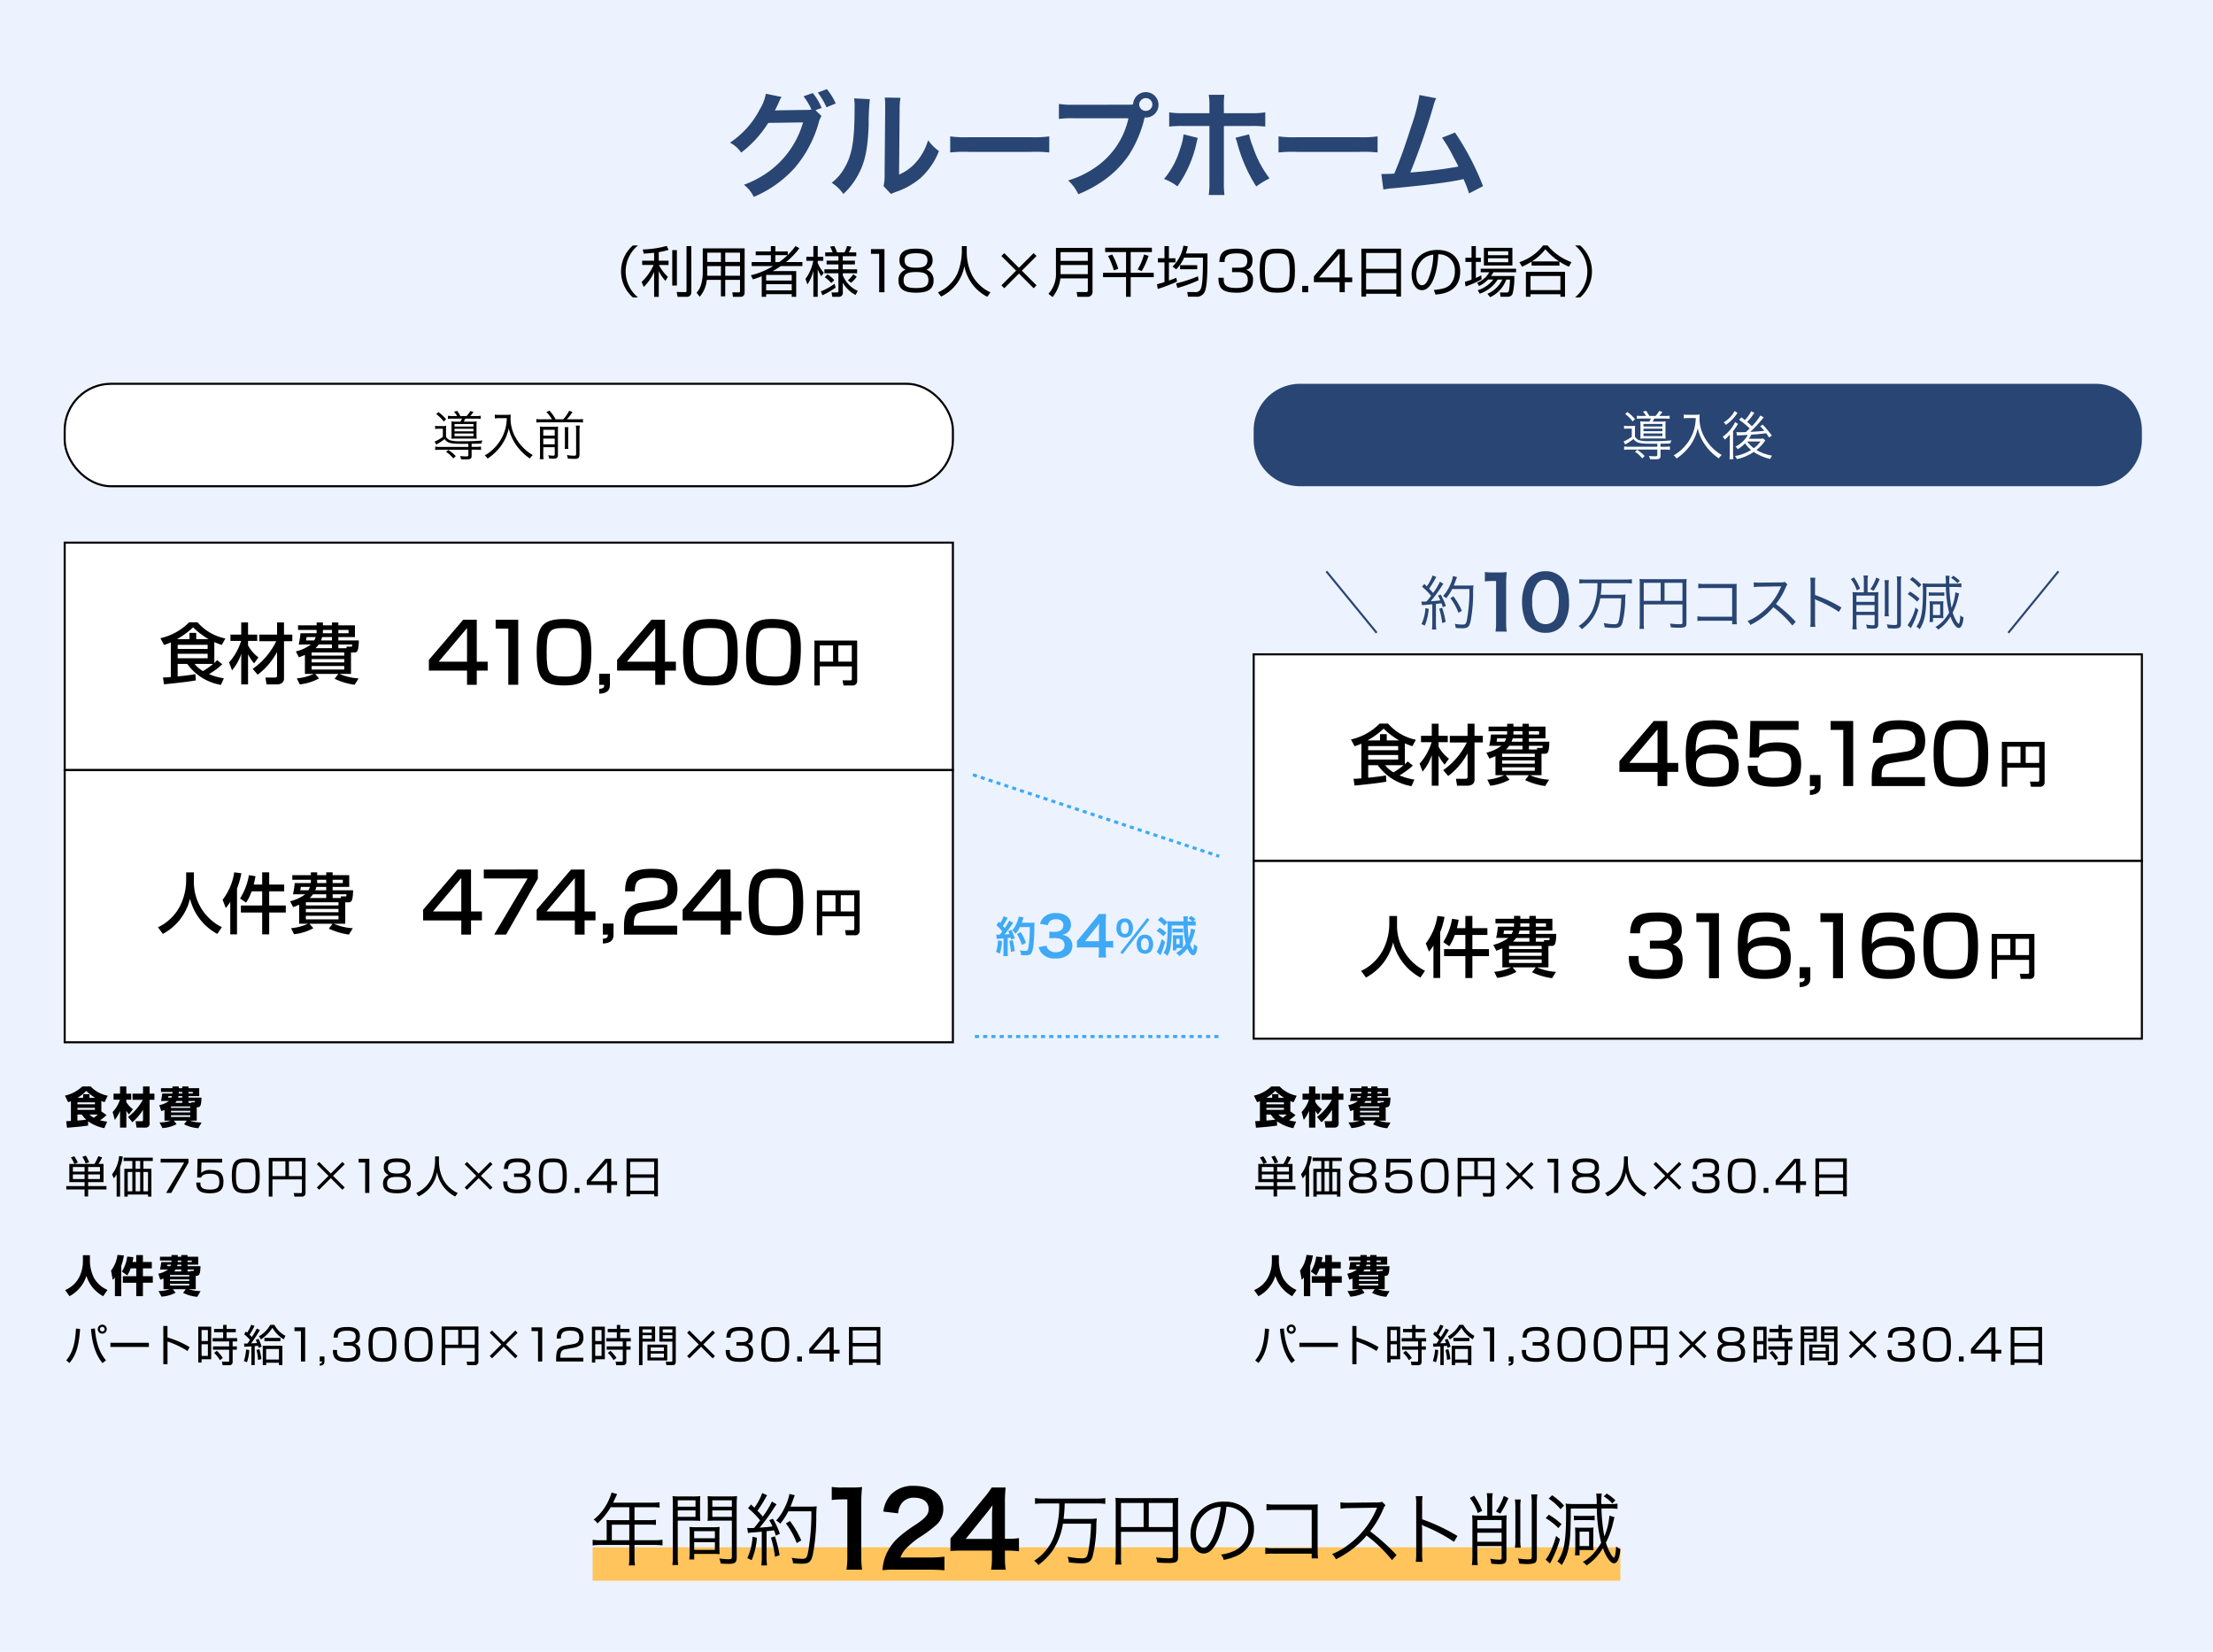 <svg id="hikaku2" xmlns="http://www.w3.org/2000/svg" xmlns:xlink="http://www.w3.org/1999/xlink" width="536" height="400" viewBox="0 0 536 400">
  <defs>
    <clipPath id="clip-path">
      <rect id="長方形_92" data-name="長方形 92" width="536" height="400" fill="none"/>
    </clipPath>
  </defs>
  <rect id="長方形_76" data-name="長方形 76" width="536" height="400" fill="#ecf3ff"/>
  <rect id="長方形_77" data-name="長方形 77" width="215.129" height="55.086" transform="translate(15.668 131.414)" fill="#fff"/>
  <path id="パス_1015" data-name="パス 1015" d="M231.047,186.75H15.418V131.164H231.047Zm-215.129-.5H230.547V131.664H15.918Z"/>
  <rect id="長方形_78" data-name="長方形 78" width="215.129" height="65.913" transform="translate(15.668 186.5)" fill="#fff"/>
  <path id="パス_1016" data-name="パス 1016" d="M231.047,252.663H15.418V186.25H231.047Zm-215.129-.5H230.547V186.75H15.918Z"/>
  <rect id="長方形_79" data-name="長方形 79" width="215.129" height="50.033" transform="translate(303.646 158.467)" fill="#fff"/>
  <path id="パス_1017" data-name="パス 1017" d="M519.024,208.75H303.395V158.217H519.024Zm-215.128-.5H518.525V158.717H303.9Z"/>
  <rect id="長方形_80" data-name="長方形 80" width="215.129" height="43.041" transform="translate(303.646 208.5)" fill="#fff"/>
  <path id="パス_1018" data-name="パス 1018" d="M519.024,251.791H303.395V208.25H519.024Zm-215.128-.5H518.525V208.75H303.9Z"/>
  <g id="グループ_30" data-name="グループ 30">
    <g id="グループ_29" data-name="グループ 29" clip-path="url(#clip-path)">
      <path id="パス_1019" data-name="パス 1019" d="M41.379,155.566a12.893,12.893,0,0,1-1.648.624l-.88-1.633a14.162,14.162,0,0,0,6.946-3.841h2.049a12.175,12.175,0,0,0,6.739,3.906l-.865,1.568c-.48-.16-.88-.3-1.808-.7v5.058a5.518,5.518,0,0,0,.688-.688l1.249,1.024a20.426,20.426,0,0,1-3.218,2.369,14.507,14.507,0,0,0,3.586,1.009l-.7,1.6a12.664,12.664,0,0,1-8.163-5.074H43.028v3.025c1.425-.144,2.9-.3,4.29-.56l.112,1.521c-1.217.208-2.657.448-7.715.944l-.24-1.649a19.058,19.058,0,0,0,1.9-.1Zm4.514-.784v-1.521h1.633v1.521h2.993a18.736,18.736,0,0,1-3.746-2.85,19.224,19.224,0,0,1-3.921,2.85Zm-2.865,2.369h7.267v-.992H43.028Zm0,2.257h7.267V158.32H43.028Zm4.1,1.376a7.066,7.066,0,0,0,2.033,1.729,19.02,19.02,0,0,0,2.465-1.729Z"/>
      <path id="パス_1020" data-name="パス 1020" d="M55.485,160.416a13.963,13.963,0,0,0,2.913-5.2H55.821v-1.537H58.43v-2.944h1.648v2.944H62.3v1.537H60.078V156.3a8.922,8.922,0,0,0,2.514,2.9l-1.041,1.44a8.7,8.7,0,0,1-1.473-2.224v7.331H58.43v-7.411a12,12,0,0,1-2.225,4Zm5.714,1.569a17.574,17.574,0,0,0,5.714-6.707H62.8v-1.6h4.305v-2.944h1.681v2.944H70.8v1.6H68.786v9.108c0,1.088-1.088,1.361-1.649,1.361H64.56l-.272-1.665h2.129c.593,0,.688-.08.688-.593V157.9a16.767,16.767,0,0,1-4.69,5.491Z"/>
      <path id="パス_1021" data-name="パス 1021" d="M73.855,158.592c-.592.272-.992.416-1.457.592l-.736-1.424a10.212,10.212,0,0,0,3.649-1.681H72.35a17.787,17.787,0,0,0,.416-2.721h3.89a2.212,2.212,0,0,0,.032-.4v-.4h-4.5v-1.121h4.5v-.689h1.521v.689H80.4v-.689h1.552v.689h4.017v2.849H81.954v.816h4.962c-.064,2.529-.368,2.914-1.12,2.914h-.784V163.2H82.226a13.353,13.353,0,0,0,4.626,1.088l-.96,1.537a16.438,16.438,0,0,1-4.85-1.441l.912-1.184H76.336l.944,1.088a12.665,12.665,0,0,1-4.674,1.457l-.72-1.457a12.466,12.466,0,0,0,4.1-1.088H73.855Zm.4-4.306c-.016.144-.1.64-.128.816H76.1a4.173,4.173,0,0,0,.352-.816Zm1.216,4.482h7.907V158H75.471Zm0,1.648h7.907v-.8H75.471Zm0,1.729h7.907v-.864H75.471Zm4.931-5.17v-.9H77.2a5.5,5.5,0,0,1-.8.9Zm0-2.689H78.033a6.534,6.534,0,0,1-.289.816H80.4Zm-2.193-1.44c0,.272-.016.4-.016.512H80.4v-.8H78.209Zm3.745.512h2.465v-.8H81.954Zm2.017,3.617-.064-.384h1.2c.193,0,.193-.128.176-.512H81.954v.9Z"/>
      <path id="パス_1022" data-name="パス 1022" d="M115.476,150.075v10.162h2.641v2.16h-2.641v3.441h-2.36V162.4h-9.242v-2.6l8.322-9.722Zm-2.36,2.04-6.861,8.122h6.861Z"/>
      <path id="パス_1023" data-name="パス 1023" d="M125.514,150.075v15.763h-2.4v-13.6h-3.061v-2.16Z"/>
      <path id="パス_1024" data-name="パス 1024" d="M143.219,158.176c0,5.761-1.14,7.822-6.6,7.822-5.361,0-6.622-1.86-6.622-8.042,0-6.141,1.241-8.042,6.622-8.042,5.461,0,6.6,1.961,6.6,8.262M132.4,158c0,4.981.46,5.841,4.361,5.841,3.6,0,4.061-1.04,4.061-5.761,0-5.241-.541-6-4.221-6-3.721,0-4.2.88-4.2,5.921"/>
      <path id="パス_1025" data-name="パス 1025" d="M147.722,163.158v2.781c0,1.18-.64,1.98-2.581,2.06v-1.18c1.221-.04,1.2-.56,1.2-.98h-1.2v-2.681Z"/>
      <path id="パス_1026" data-name="パス 1026" d="M161.065,150.075v10.162h2.641v2.16h-2.641v3.441h-2.36V162.4h-9.242v-2.6l8.322-9.722Zm-2.36,2.04-6.861,8.122h6.861Z"/>
      <path id="パス_1027" data-name="パス 1027" d="M178.671,158.176c0,5.761-1.139,7.822-6.6,7.822-5.362,0-6.622-1.86-6.622-8.042,0-6.141,1.241-8.042,6.622-8.042,5.462,0,6.6,1.961,6.6,8.262M167.849,158c0,4.981.46,5.841,4.36,5.841,3.6,0,4.062-1.04,4.062-5.761,0-5.241-.54-6-4.222-6-3.721,0-4.2.88-4.2,5.921"/>
      <path id="パス_1028" data-name="パス 1028" d="M193.938,158.415c-.208,5.757-1.422,7.775-6.879,7.579-5.358-.193-6.551-2.1-6.328-8.275.221-6.138,1.53-7.992,6.907-7.8,5.457.2,6.527,2.2,6.3,8.494m-10.809-.57c-.179,4.978.248,5.854,4.147,5.994,3.6.13,4.1-.893,4.267-5.611.188-5.238-.325-6.016-4-6.149-3.719-.134-4.23.728-4.411,5.766"/>
      <path id="パス_1029" data-name="パス 1029" d="M206.319,161.393h-7.76V166h-1.3V155.12h10.351v9.751A1.051,1.051,0,0,1,206.426,166H204.3l-.227-1.235h1.883c.263,0,.36-.1.36-.336Zm-7.76-1.163h3.214V156.3h-3.214Zm4.473,0h3.274V156.3h-3.274Z"/>
      <path id="パス_1030" data-name="パス 1030" d="M45.09,211.264h1.873v1.969a12.173,12.173,0,0,0,6.77,11.3l-1.1,1.632a13.288,13.288,0,0,1-6.611-8.515,13.114,13.114,0,0,1-6.578,8.515l-1.185-1.6a11.572,11.572,0,0,0,5.426-5.315A14.309,14.309,0,0,0,45.09,213.3Z"/>
      <path id="パス_1031" data-name="パス 1031" d="M55.773,218.435a11.326,11.326,0,0,1-1.088,1.457l-.769-1.985a14.415,14.415,0,0,0,2.818-6.658l1.728.239a20.2,20.2,0,0,1-1.056,3.7v11.092H55.773Zm5.17-2.577a13.081,13.081,0,0,1-1.328,2.737l-1.473-1.008a15.183,15.183,0,0,0,2.145-5.65l1.6.256c-.1.512-.159.944-.432,2.017H63.5v-2.961h1.7v2.961h3.634v1.648H65.2v3.426h4.017v1.7H65.2v5.3H63.5v-5.3H58.35v-1.7H63.5v-3.426Z"/>
      <path id="パス_1032" data-name="パス 1032" d="M72.464,219.092c-.592.272-.992.416-1.457.592l-.736-1.424a10.229,10.229,0,0,0,3.649-1.681H70.959a17.787,17.787,0,0,0,.416-2.721h3.89a2.212,2.212,0,0,0,.032-.4v-.4H70.8v-1.121h4.5v-.688h1.521v.688h2.193v-.688h1.552v.688h4.018v2.849H80.563v.816h4.962c-.064,2.529-.368,2.914-1.12,2.914h-.784V223.7H80.835a13.353,13.353,0,0,0,4.626,1.088l-.96,1.537a16.438,16.438,0,0,1-4.85-1.441l.912-1.184H74.945l.944,1.088a12.665,12.665,0,0,1-4.674,1.457l-.72-1.457a12.466,12.466,0,0,0,4.1-1.088H72.464Zm.4-4.306c-.016.144-.1.64-.128.816h1.969a4.173,4.173,0,0,0,.352-.816Zm1.216,4.482h7.907V218.5H74.08Zm0,1.648h7.907v-.8H74.08Zm0,1.729h7.907v-.864H74.08Zm4.931-5.17v-.9h-3.2a5.5,5.5,0,0,1-.8.9Zm0-2.689H76.642a6.532,6.532,0,0,1-.289.816h2.658Zm-2.193-1.44c0,.272-.016.4-.016.512h2.209v-.8H76.818Zm3.745.512h2.465v-.8H80.563Zm2.017,3.617-.064-.384h1.2c.193,0,.193-.128.176-.512H80.563v.9Z"/>
      <path id="パス_1033" data-name="パス 1033" d="M114.085,210.575v10.162h2.641v2.16h-2.641v3.441h-2.36V222.9h-9.242v-2.6l8.322-9.722Zm-2.36,2.04-6.861,8.122h6.861Z"/>
      <path id="パス_1034" data-name="パス 1034" d="M130.274,210.575v2.22l-7.7,13.543h-2.881l8.083-13.6h-10.6v-2.16Z"/>
      <path id="パス_1035" data-name="パス 1035" d="M141.591,210.575v10.162h2.641v2.16h-2.641v3.441h-2.36V222.9h-9.242v-2.6l8.322-9.722Zm-2.36,2.04-6.861,8.122h6.861Z"/>
      <path id="パス_1036" data-name="パス 1036" d="M148.6,223.657v2.781c0,1.18-.64,1.98-2.581,2.06v-1.18c1.221-.04,1.2-.56,1.2-.98h-1.2v-2.681Z"/>
      <path id="パス_1037" data-name="パス 1037" d="M156,220.717c-1.38.22-2.48.52-2.48,3.021v.439h10.5v2.161H151.138V224.6c0-2.481.2-5.4,4.041-5.962l3.921-.58c1.76-.26,2.62-.74,2.62-2.7,0-1.941-.92-2.781-3.881-2.781-3.34,0-4.061.78-4.081,3.281H151.4c.04-3.4,1.02-5.441,6.3-5.441,3.021,0,6.382.38,6.382,4.941,0,2.1-.661,3.1-1.741,3.8a6.532,6.532,0,0,1-2.54.961Z"/>
      <path id="パス_1038" data-name="パス 1038" d="M176.938,210.575v10.162h2.641v2.16h-2.641v3.441h-2.36V222.9h-9.242v-2.6l8.321-9.722Zm-2.36,2.04-6.861,8.122h6.861Z"/>
      <path id="パス_1039" data-name="パス 1039" d="M194.543,218.676c0,5.761-1.139,7.822-6.6,7.822-5.361,0-6.621-1.86-6.621-8.042,0-6.141,1.24-8.042,6.621-8.042,5.462,0,6.6,1.961,6.6,8.262m-10.822-.18c0,4.981.461,5.841,4.361,5.841,3.6,0,4.061-1.04,4.061-5.761,0-5.241-.54-6-4.221-6-3.721,0-4.2.88-4.2,5.921"/>
      <path id="パス_1040" data-name="パス 1040" d="M206.914,221.893h-7.76v4.6h-1.3V215.62H208.21v9.751a1.051,1.051,0,0,1-1.188,1.127H204.9l-.228-1.235h1.882c.264,0,.361-.1.361-.336Zm-7.76-1.164h3.214v-3.934h-3.214Zm4.474,0H206.9v-3.934h-3.273Z"/>
      <path id="パス_1041" data-name="パス 1041" d="M219.573,117.753H26.892a11.257,11.257,0,0,1-11.224-11.224v-2.361A11.256,11.256,0,0,1,26.892,92.945H219.573A11.256,11.256,0,0,1,230.8,104.168v2.361a11.257,11.257,0,0,1-11.224,11.224" fill="#fff"/>
      <rect id="長方形_81" data-name="長方形 81" width="215.129" height="24.808" rx="11.224" transform="translate(15.668 92.945)" fill="none" stroke="#000" stroke-miterlimit="10" stroke-width="0.5"/>
      <path id="パス_1042" data-name="パス 1042" d="M113.442,107.487h-1.1c-3.252,0-3.931-.166-4.66-1.152a12.8,12.8,0,0,1-1.7,1.139c-.076.039-.115.064-.32.192l-.4-.729a.849.849,0,0,0,.244-.1c.012-.013.064-.025.14-.064a10.7,10.7,0,0,0,1.614-.96v-1.984h-.922a5.677,5.677,0,0,0-.948.051v-.755a5.2,5.2,0,0,0,1,.064h.717a6.526,6.526,0,0,0,.973-.052,7.8,7.8,0,0,0-.051,1.153v1.446a1.786,1.786,0,0,0,1.062.909,8.636,8.636,0,0,0,2.586.205,46.8,46.8,0,0,0,5.21-.179,2.024,2.024,0,0,0-.294.755c-.461.026-1.5.038-2.368.051v.743h.947a8.984,8.984,0,0,0,1.332-.077v.832a9.454,9.454,0,0,0-1.345-.076h-.934v1.446c0,.768-.205.9-1.447.9-.384,0-.717-.013-1.114-.026a1.99,1.99,0,0,0-.256-.78,13.751,13.751,0,0,0,1.473.089c.461,0,.563-.051.563-.32v-1.3h-6.708a9.486,9.486,0,0,0-1.332.076v-.832a8.975,8.975,0,0,0,1.332.077h6.708ZM106.2,99.806a11.052,11.052,0,0,1,1.843,1.7l-.563.577a9.317,9.317,0,0,0-1.818-1.806Zm3.585,11.215a7.187,7.187,0,0,0-1.754-1.6l.563-.46a9.989,9.989,0,0,1,1.792,1.5Zm.934-10.268a6.016,6.016,0,0,0-.755-1.05l.755-.192a7.373,7.373,0,0,1,.781,1.242h1.536a8.314,8.314,0,0,0,.884-1.216l.768.243a12.142,12.142,0,0,1-.794.973h1.267a7.655,7.655,0,0,0,1.268-.064v.743a10.9,10.9,0,0,0-1.268-.052H112.7c-.141.3-.256.513-.371.73h1.895a9.34,9.34,0,0,0,1.242-.051,8.64,8.64,0,0,0-.052,1.114v1.933a8.321,8.321,0,0,0,.052,1.139c-.282-.025-.577-.038-1.024-.038h-3.854c-.487,0-.87.013-1.267.038a9.7,9.7,0,0,0,.038-1.05v-2.048a7.925,7.925,0,0,0-.051-1.088,11.08,11.08,0,0,0,1.357.051h.845a5.635,5.635,0,0,0,.384-.73h-2.087a12.17,12.17,0,0,0-1.318.052v-.743a8.194,8.194,0,0,0,1.293.064Zm-.627,2.548h4.583v-.615h-4.583Zm0,1.152h4.583v-.615h-4.583Zm0,1.178h4.583v-.64h-4.583Z"/>
      <path id="パス_1043" data-name="パス 1043" d="M120.828,101.265c-.243,0-.55.026-.973.064v-.922a4.806,4.806,0,0,0,.973.065h1.69a5.992,5.992,0,0,0,1.19-.078,6.726,6.726,0,0,0-.051.846,9.34,9.34,0,0,0,1.088,4.467,11.459,11.459,0,0,0,1.921,2.65,10.419,10.419,0,0,0,2.394,1.857,2.807,2.807,0,0,0-.717.819,12,12,0,0,1-2.484-2.189,11.774,11.774,0,0,1-1.83-2.766,10.052,10.052,0,0,1-.807-2.368,11.037,11.037,0,0,1-1.792,4.148,12.635,12.635,0,0,1-3.342,3.2,2.287,2.287,0,0,0-.691-.754,10.741,10.741,0,0,0,2.97-2.523,10.35,10.35,0,0,0,1.972-3.725,11.151,11.151,0,0,0,.409-2.791Z"/>
      <path id="パス_1044" data-name="パス 1044" d="M133.7,101.547a9.747,9.747,0,0,0-1.37-1.78l.769-.307a10.093,10.093,0,0,1,1.484,2.087h1.831a8.714,8.714,0,0,0,1.447-2.075l.819.308a14.045,14.045,0,0,1-1.383,1.767h2.625a8.333,8.333,0,0,0,1.28-.077v.871a8.64,8.64,0,0,0-1.28-.078h-8.731a9.016,9.016,0,0,0-1.28.078v-.871a6.486,6.486,0,0,0,1.28.077Zm-2.112,8.3a8.354,8.354,0,0,0,.076,1.357h-.934a9.755,9.755,0,0,0,.064-1.382V104.44c0-.627-.013-.845-.038-1.14a12.01,12.01,0,0,0,1.241.052h2.01a7.18,7.18,0,0,0,1.165-.052c-.025.295-.038.628-.038,1.357v5.429c0,.768-.243.985-1.075.985-.27,0-.577-.013-1.063-.051a3.631,3.631,0,0,0-.2-.794,5.993,5.993,0,0,0,1.114.128c.371,0,.448-.064.448-.332v-1.716h-2.765Zm2.765-5.761h-2.765v1.408h2.765Zm0,2.126h-2.765v1.382h2.765Zm3.329-2.753a6.328,6.328,0,0,0-.064,1.2v2.6a8.29,8.29,0,0,0,.051,1.446h-.9a10.448,10.448,0,0,0,.052-1.434v-2.612a7.052,7.052,0,0,0-.064-1.2Zm2.752-.384a7.285,7.285,0,0,0-.077,1.383V110c0,.9-.269,1.127-1.319,1.127-.435,0-.857-.026-1.5-.077a3.208,3.208,0,0,0-.244-.858,10.212,10.212,0,0,0,1.652.166c.5,0,.589-.051.589-.384v-5.543a6.732,6.732,0,0,0-.077-1.357Z"/>
      <path id="パス_1045" data-name="パス 1045" d="M329.732,180.093a12.9,12.9,0,0,1-1.649.624l-.879-1.633a14.167,14.167,0,0,0,6.946-3.841H336.2a12.171,12.171,0,0,0,6.739,3.906l-.865,1.568c-.481-.16-.88-.3-1.809-.7v5.058a5.537,5.537,0,0,0,.689-.688l1.249,1.024a20.478,20.478,0,0,1-3.218,2.369,14.515,14.515,0,0,0,3.585,1.009l-.7,1.6a12.662,12.662,0,0,1-8.163-5.074h-2.321v3.025c1.424-.144,2.9-.3,4.289-.56l.112,1.521c-1.216.208-2.657.448-7.715.944l-.24-1.649c.48,0,1.073-.015,1.9-.1Zm4.514-.784v-1.521h1.632v1.521h2.994a18.766,18.766,0,0,1-3.747-2.85,19.223,19.223,0,0,1-3.92,2.85Zm-2.865,2.369h7.266v-.992h-7.266Zm0,2.257h7.266v-1.088h-7.266Zm4.1,1.376a7.044,7.044,0,0,0,2.032,1.729,18.869,18.869,0,0,0,2.465-1.729Z"/>
      <path id="パス_1046" data-name="パス 1046" d="M343.837,184.943a13.949,13.949,0,0,0,2.913-5.2h-2.576V178.2h2.609V175.26h1.648V178.2h2.225v1.537h-2.225v1.089a8.927,8.927,0,0,0,2.513,2.9l-1.039,1.44a8.7,8.7,0,0,1-1.474-2.224v7.331h-1.648v-7.411a11.964,11.964,0,0,1-2.226,4Zm5.715,1.569a17.582,17.582,0,0,0,5.715-6.707h-4.113v-1.6h4.3V175.26h1.682V178.2h2.016v1.6h-2.016v9.108c0,1.088-1.088,1.361-1.648,1.361h-2.578l-.271-1.665h2.129c.591,0,.686-.08.686-.593V182.43a16.752,16.752,0,0,1-4.689,5.491Z"/>
      <path id="パス_1047" data-name="パス 1047" d="M362.208,183.119c-.593.272-.992.416-1.457.592l-.737-1.424a10.209,10.209,0,0,0,3.65-1.681H360.7a17.786,17.786,0,0,0,.416-2.721h3.89a2.333,2.333,0,0,0,.031-.4v-.4h-4.5v-1.121h4.5v-.689h1.521v.689h2.194v-.689h1.551v.689h4.018v2.849h-4.018v.816h4.962c-.064,2.529-.367,2.914-1.12,2.914h-.784v5.186h-2.785a13.343,13.343,0,0,0,4.625,1.088l-.959,1.537a16.445,16.445,0,0,1-4.851-1.441l.912-1.184h-5.618l.945,1.088a12.672,12.672,0,0,1-4.674,1.457l-.72-1.457a12.484,12.484,0,0,0,4.1-1.088h-2.129Zm.4-4.306c-.016.144-.1.64-.129.816h1.969a4.163,4.163,0,0,0,.353-.816Zm1.216,4.482h7.907v-.769h-7.907Zm0,1.648h7.907v-.8h-7.907Zm0,1.729h7.907v-.864h-7.907Zm4.931-5.17v-.9h-3.2a5.506,5.506,0,0,1-.8.9Zm0-2.689h-2.369a6.481,6.481,0,0,1-.29.816h2.659Zm-2.194-1.44c0,.272-.015.4-.015.512h2.209v-.8h-2.194Zm3.745.512h2.466v-.8h-2.466Zm2.017,3.617-.063-.384h1.2c.192,0,.192-.128.175-.512h-3.329v.9Z"/>
      <path id="パス_1048" data-name="パス 1048" d="M403.828,174.6v10.162h2.642v2.16h-2.642v3.441H401.47v-3.441h-9.242v-2.6l8.32-9.722Zm-2.358,2.04-6.862,8.122h6.862Z"/>
      <path id="パス_1049" data-name="パス 1049" d="M418.524,178.962c.021-.98.041-2.38-3.54-2.38-2.741,0-3.44.72-3.821,1.74a10.059,10.059,0,0,0-.44,3.7c1.081-1.38,2.961-1.68,4.561-1.68,2.7,0,5.842.8,5.842,4.961,0,3.741-1.881,5.221-6.362,5.221-5.281,0-6.461-2.121-6.461-8.042,0-7.341,2.5-8.042,6.721-8.042,1.821,0,5.9,0,5.862,4.521Zm-7.741,6.542c0,2.581,2.081,2.84,4.041,2.84,3.421,0,3.921-1.02,3.921-3.02,0-1.74-.641-2.881-3.881-2.881-3.56,0-4.081,1.34-4.081,3.061"/>
      <path id="パス_1050" data-name="パス 1050" d="M435.626,174.6v2.16h-9.463l-.14,4.241c.5-.42,1.46-1.22,4.461-1.22,3.162,0,5.761.86,5.761,5.241,0,3.721-1.32,5.5-6.48,5.5-4.562,0-6.382-1.22-6.462-5.061h2.381c.019,1.48.019,2.9,4,2.9,3.041,0,4.18-.58,4.18-3.021,0-1.86-.12-3.441-3.86-3.441-3.241,0-3.762.841-4.041,1.541h-2.221l.2-8.842Z"/>
      <path id="パス_1051" data-name="パス 1051" d="M440.942,187.684v2.781c0,1.18-.64,1.98-2.58,2.06v-1.18c1.221-.04,1.2-.56,1.2-.98h-1.2v-2.681Z"/>
      <path id="パス_1052" data-name="パス 1052" d="M448.849,174.6v15.763h-2.4v-13.6h-3.061V174.6Z"/>
      <path id="パス_1053" data-name="パス 1053" d="M458.209,184.744c-1.38.22-2.48.52-2.48,3.021v.439h10.5v2.161H453.348v-1.74c0-2.481.2-5.4,4.041-5.962l3.921-.58c1.759-.26,2.621-.74,2.621-2.7,0-1.941-.921-2.781-3.881-2.781-3.342,0-4.062.78-4.082,3.281h-2.36c.039-3.4,1.02-5.441,6.3-5.441,3.021,0,6.381.38,6.381,4.941,0,2.1-.66,3.1-1.74,3.8a6.532,6.532,0,0,1-2.54.961Z"/>
      <path id="パス_1054" data-name="パス 1054" d="M481.551,182.7c0,5.761-1.139,7.822-6.6,7.822-5.361,0-6.621-1.86-6.621-8.042,0-6.141,1.24-8.042,6.621-8.042,5.462,0,6.6,1.961,6.6,8.262m-10.822-.18c0,4.981.461,5.841,4.361,5.841,3.6,0,4.061-1.04,4.061-5.761,0-5.241-.54-6-4.221-6-3.721,0-4.2.88-4.2,5.921"/>
      <path id="パス_1055" data-name="パス 1055" d="M493.921,185.92h-7.76v4.6h-1.3V179.647h10.351V189.4a1.051,1.051,0,0,1-1.188,1.127h-2.123l-.228-1.235h1.883c.264,0,.36-.1.36-.336Zm-7.76-1.163h3.215v-3.934h-3.215Zm4.474,0h3.273v-3.934h-3.273Z"/>
      <path id="パス_1056" data-name="パス 1056" d="M336.5,221.828h1.872V223.8a12.174,12.174,0,0,0,6.771,11.3l-1.105,1.632a13.287,13.287,0,0,1-6.61-8.515,13.119,13.119,0,0,1-6.578,8.515l-1.186-1.6a11.568,11.568,0,0,0,5.427-5.314,14.328,14.328,0,0,0,1.409-5.955Z"/>
      <path id="パス_1057" data-name="パス 1057" d="M347.187,229a11.2,11.2,0,0,1-1.089,1.456l-.767-1.984a14.435,14.435,0,0,0,2.816-6.659l1.729.24a20.039,20.039,0,0,1-1.056,3.7v11.092h-1.633Zm5.17-2.577a13.106,13.106,0,0,1-1.328,2.737l-1.473-1.008A15.2,15.2,0,0,0,351.7,222.5l1.6.257c-.1.512-.16.944-.431,2.017h2.049v-2.962h1.7v2.962h3.634v1.648h-3.634v3.426h4.017v1.7h-4.017v5.3h-1.7v-5.3h-5.155v-1.7h5.155v-3.426Z"/>
      <path id="パス_1058" data-name="パス 1058" d="M363.877,229.655c-.592.273-.992.416-1.457.592l-.737-1.424a10.2,10.2,0,0,0,3.651-1.681h-2.961a18,18,0,0,0,.416-2.721h3.889a2.213,2.213,0,0,0,.032-.4v-.4h-4.5V222.5h4.5v-.689h1.52v.689h2.194v-.689h1.552v.689h4.018v2.85h-4.018v.816h4.962c-.064,2.528-.368,2.913-1.12,2.913h-.785v5.186h-2.785a13.348,13.348,0,0,0,4.626,1.088l-.96,1.537a16.439,16.439,0,0,1-4.85-1.441l.912-1.184h-5.619l.946,1.088a12.659,12.659,0,0,1-4.674,1.457l-.721-1.457a12.448,12.448,0,0,0,4.1-1.088h-2.129Zm.4-4.3c-.015.143-.1.639-.129.816h1.969a4.21,4.21,0,0,0,.354-.816Zm1.217,4.481H373.4v-.769h-7.906Zm0,1.648H373.4v-.8h-7.906Zm0,1.73H373.4v-.864h-7.906Zm4.93-5.171v-.9h-3.2a5.452,5.452,0,0,1-.8.9Zm0-2.688h-2.369a6.532,6.532,0,0,1-.289.816h2.658Zm-2.194-1.441c0,.272-.015.4-.015.512h2.209v-.8H368.23Zm3.746.512h2.465v-.8h-2.465Zm2.017,3.617-.063-.384h1.2c.193,0,.193-.128.176-.512h-3.329v.9Z"/>
      <path id="パス_1059" data-name="パス 1059" d="M396.877,231.52c-.02,1.981-.039,3.382,4.161,3.382,2.841,0,4.121-.442,4.121-2.582,0-1.08-.12-2.58-3.061-2.58h-2.481V227.8H402.1c1,0,2.861,0,2.861-2.259,0-1.8-1.061-2.4-3.441-2.4-4.26,0-4.281,1.34-4.3,2.881h-2.4c.141-4.461,2.5-5.041,6.582-5.041,1.861,0,5.942,0,5.942,4.279,0,2.8-1.761,3.282-2.24,3.422.619.22,2.439.86,2.439,3.741,0,4.4-3.76,4.64-6.221,4.64-5.661,0-6.822-1.7-6.822-5.541Z"/>
      <path id="パス_1060" data-name="パス 1060" d="M416.336,221.139V236.9h-2.4V223.3h-3.061v-2.16Z"/>
      <path id="パス_1061" data-name="パス 1061" d="M431.139,225.5c.02-.98.039-2.38-3.541-2.38-2.74,0-3.441.72-3.82,1.74a10.042,10.042,0,0,0-.442,3.7c1.082-1.38,2.961-1.68,4.562-1.68,2.7,0,5.841.8,5.841,4.961,0,3.74-1.88,5.221-6.362,5.221-5.281,0-6.46-2.121-6.46-8.042,0-7.341,2.5-8.042,6.721-8.042,1.821,0,5.9,0,5.862,4.521Zm-7.742,6.542c0,2.58,2.08,2.84,4.041,2.84,3.421,0,3.921-1.02,3.921-3.021,0-1.74-.64-2.881-3.881-2.881-3.561,0-4.081,1.341-4.081,3.062"/>
      <path id="パス_1062" data-name="パス 1062" d="M438.467,234.221V237c0,1.18-.641,1.981-2.581,2.061v-1.181c1.22-.04,1.2-.56,1.2-.98h-1.2v-2.681Z"/>
      <path id="パス_1063" data-name="パス 1063" d="M446.373,221.139V236.9h-2.4V223.3h-3.061v-2.16Z"/>
      <path id="パス_1064" data-name="パス 1064" d="M461.176,225.5c.02-.98.039-2.38-3.541-2.38-2.74,0-3.441.72-3.82,1.74a10.042,10.042,0,0,0-.442,3.7c1.082-1.38,2.961-1.68,4.562-1.68,2.7,0,5.841.8,5.841,4.961,0,3.74-1.88,5.221-6.362,5.221-5.281,0-6.46-2.121-6.46-8.042,0-7.341,2.5-8.042,6.721-8.042,1.821,0,5.9,0,5.862,4.521Zm-7.742,6.542c0,2.58,2.08,2.84,4.041,2.84,3.421,0,3.921-1.02,3.921-3.021,0-1.74-.64-2.881-3.881-2.881-3.561,0-4.081,1.341-4.081,3.062"/>
      <path id="パス_1065" data-name="パス 1065" d="M479.088,229.241c0,5.76-1.14,7.821-6.6,7.821-5.362,0-6.621-1.86-6.621-8.042,0-6.141,1.24-8.041,6.621-8.041,5.461,0,6.6,1.96,6.6,8.262m-10.822-.181c0,4.981.46,5.842,4.361,5.842,3.6,0,4.061-1.04,4.061-5.762,0-5.241-.541-6-4.221-6-3.721,0-4.2.88-4.2,5.921"/>
      <path id="パス_1066" data-name="パス 1066" d="M491.457,232.456H483.7v4.606H482.4V226.184h10.349v9.751a1.051,1.051,0,0,1-1.187,1.127h-2.123l-.227-1.236H491.1c.264,0,.359-.1.359-.336Zm-7.759-1.163h3.215v-3.934H483.7Zm4.473,0h3.274v-3.934h-3.274Z"/>
      <path id="パス_1067" data-name="パス 1067" d="M507.55,117.753H314.869a11.257,11.257,0,0,1-11.224-11.224v-2.361a11.256,11.256,0,0,1,11.224-11.223H507.55a11.256,11.256,0,0,1,11.224,11.223v2.361a11.257,11.257,0,0,1-11.224,11.224" fill="#294573"/>
      <path id="パス_1068" data-name="パス 1068" d="M401.41,107.461h-1.1c-3.252,0-3.931-.166-4.661-1.152a12.917,12.917,0,0,1-1.7,1.14,3.577,3.577,0,0,0-.32.191l-.4-.729a.855.855,0,0,0,.243-.1c.013-.012.064-.025.14-.064a10.519,10.519,0,0,0,1.614-.96V103.8H394.3a5.806,5.806,0,0,0-.948.051V103.1a5.2,5.2,0,0,0,1,.064h.717a6.7,6.7,0,0,0,.974-.051,7.729,7.729,0,0,0-.052,1.152v1.446a1.781,1.781,0,0,0,1.063.909,8.636,8.636,0,0,0,2.586.205,46.813,46.813,0,0,0,5.21-.179,2.014,2.014,0,0,0-.294.755c-.461.026-1.5.039-2.369.052v.742h.948a9.168,9.168,0,0,0,1.332-.076v.832a9.286,9.286,0,0,0-1.345-.077h-.935v1.446c0,.768-.205.9-1.447.9-.383,0-.717-.014-1.113-.026a2.017,2.017,0,0,0-.256-.781,13.736,13.736,0,0,0,1.473.089c.461,0,.562-.051.562-.319V108.87H394.7a9.31,9.31,0,0,0-1.331.077v-.832a9.133,9.133,0,0,0,1.331.076h6.708Zm-7.246-7.681a11.106,11.106,0,0,1,1.844,1.7l-.563.576a9.342,9.342,0,0,0-1.818-1.805ZM397.749,111a7.19,7.19,0,0,0-1.754-1.6l.564-.46a10.059,10.059,0,0,1,1.792,1.5Zm.935-10.268a5.983,5.983,0,0,0-.756-1.049l.756-.192a7.385,7.385,0,0,1,.781,1.241H401a8.181,8.181,0,0,0,.885-1.215l.767.243a12.071,12.071,0,0,1-.794.972h1.268a7.523,7.523,0,0,0,1.267-.064v.743a10.911,10.911,0,0,0-1.267-.051h-2.458c-.141.294-.256.512-.371.73h1.894a9.136,9.136,0,0,0,1.243-.052,8.649,8.649,0,0,0-.052,1.114v1.933a8.346,8.346,0,0,0,.052,1.14c-.283-.026-.577-.039-1.025-.039h-3.853c-.488,0-.87.013-1.268.039a9.47,9.47,0,0,0,.038-1.05v-2.049a7.766,7.766,0,0,0-.051-1.088,10.826,10.826,0,0,0,1.358.052h.844a5.638,5.638,0,0,0,.384-.73h-2.087a12.209,12.209,0,0,0-1.318.051v-.743a8.08,8.08,0,0,0,1.293.064Zm-.627,2.548h4.582v-.615h-4.582Zm0,1.153h4.582v-.615h-4.582Zm0,1.177h4.582v-.64h-4.582Z" fill="#fff"/>
      <path id="パス_1069" data-name="パス 1069" d="M408.8,101.24c-.244,0-.551.026-.974.064v-.922a4.823,4.823,0,0,0,.974.065h1.689a6,6,0,0,0,1.191-.078,6.738,6.738,0,0,0-.052.846,9.33,9.33,0,0,0,1.089,4.467,11.4,11.4,0,0,0,1.921,2.65,10.412,10.412,0,0,0,2.393,1.857,2.836,2.836,0,0,0-.717.819,12,12,0,0,1-2.483-2.189A11.747,11.747,0,0,1,412,106.053a10.051,10.051,0,0,1-.806-2.368,11.053,11.053,0,0,1-1.792,4.148,12.675,12.675,0,0,1-3.342,3.2,2.29,2.29,0,0,0-.692-.754,10.747,10.747,0,0,0,2.971-2.523,10.348,10.348,0,0,0,1.971-3.725,11.146,11.146,0,0,0,.41-2.791Z" fill="#fff"/>
      <path id="パス_1070" data-name="パス 1070" d="M418.961,106.911c.012-.435.012-.729.012-.909,0-.09,0-.09.014-.806a6.278,6.278,0,0,1-1.268,1.267,2.156,2.156,0,0,0-.473-.7,8.868,8.868,0,0,0,2.24-2.241,5.877,5.877,0,0,0,.755-1.305l.73.448a4.283,4.283,0,0,0-.371.563,9.3,9.3,0,0,1-.846,1.165v5.287a14.934,14.934,0,0,0,.065,1.524h-.935a10.634,10.634,0,0,0,.077-1.485Zm1.881-6.9c-.1.128-.1.128-.294.384A10.072,10.072,0,0,1,418,102.9a1.931,1.931,0,0,0-.511-.627,6.859,6.859,0,0,0,2.636-2.74Zm4.073-.026a5.288,5.288,0,0,0-.321.461,15.75,15.75,0,0,1-1.422,1.728c.526.448.717.628,1.153,1.037a12.764,12.764,0,0,0,2.049-2.6l.806.474c-.129.141-.2.23-.512.6a27.3,27.3,0,0,1-2.753,2.906c1.78-.1,1.78-.1,3.418-.256a13.077,13.077,0,0,0-1-1.1l.6-.41a24.972,24.972,0,0,1,2.215,2.663l-.665.461c-.346-.512-.448-.666-.7-1.024-2.19.243-2.19.243-3.6.333a7.175,7.175,0,0,1-.614,1H426a6.655,6.655,0,0,0,1.049-.064l.526.487a2.55,2.55,0,0,0-.295.384,9.611,9.611,0,0,1-1.856,1.907,10.838,10.838,0,0,0,3.764,1.37,4.52,4.52,0,0,0-.422.806,11.511,11.511,0,0,1-2.881-1.049,7.6,7.6,0,0,1-1.127-.653,11.377,11.377,0,0,1-4.07,1.741,2.4,2.4,0,0,0-.487-.743,10.773,10.773,0,0,0,3.93-1.472,8,8,0,0,1-1.472-1.6,8.688,8.688,0,0,1-1.754,1.408,3.181,3.181,0,0,0-.576-.615,6.91,6.91,0,0,0,3.008-2.841c-.09,0-.755.038-2.01.1a4.387,4.387,0,0,0-.614.064l-.14-.858a5.784,5.784,0,0,0,.921.051c.23,0,.23,0,1.37-.038.691-.653.691-.653.922-.883a19.847,19.847,0,0,0-2.561-2.1l.551-.589c.486.372.639.5.845.653a8.148,8.148,0,0,0,1.523-2.138Zm-1.729,6.926a7.359,7.359,0,0,0,1.587,1.626,6.531,6.531,0,0,0,1.626-1.626Z" fill="#fff"/>
      <path id="パス_1071" data-name="パス 1071" d="M242.67,227.877a11.472,11.472,0,0,1-.508,3.063l-.92-.424a9.777,9.777,0,0,0,.487-2.783Zm-1.377-1.562a2.7,2.7,0,0,0,.445.031c.073,0,.176,0,.414-.01.352-.435.393-.486.6-.756a9.635,9.635,0,0,0-1.417-1.53l.589-.859c.145.176.207.238.31.362a7.576,7.576,0,0,0,.86-1.676l.982.4c-.062.092-.1.165-.217.372a13.883,13.883,0,0,1-.962,1.583c.175.207.29.331.435.517a11.759,11.759,0,0,0,1.117-1.81l.951.548a4.23,4.23,0,0,0-.341.476,26.865,26.865,0,0,1-1.748,2.327c.611-.03.652-.03,1.179-.092a5.675,5.675,0,0,0-.3-.7l.777-.311a15.77,15.77,0,0,1,.816,2.018l-.869.362c-.051-.238-.072-.321-.113-.486-.311.031-.549.062-.735.072v3.259a7.674,7.674,0,0,0,.062,1.107H242.99a7.649,7.649,0,0,0,.063-1.107v-3.166c-.446.031-.766.052-.973.073a6.2,6.2,0,0,0-.673.062Zm4,1.355a25.451,25.451,0,0,1,.5,2.638l-.941.228a24.674,24.674,0,0,0-.394-2.659Zm1.728-3.145a7.207,7.207,0,0,1-1.035,1.635,3.009,3.009,0,0,0-.828-.838,7.334,7.334,0,0,0,1.594-3.362l1.158.207a3.715,3.715,0,0,0-.134.424c-.134.424-.176.548-.3.869h2.255a5.539,5.539,0,0,0,.849-.042,13.451,13.451,0,0,0-.053,1.8c-.009,1.179-.123,2.979-.237,3.827-.165,1.19-.352,1.759-.692,2.028a2.22,2.22,0,0,1-1.325.269c-.269,0-.589-.01-.963-.041a4.228,4.228,0,0,0-.289-1.159,8.065,8.065,0,0,0,1.355.135c.466,0,.579-.125.7-.766a28.687,28.687,0,0,0,.33-4.987Zm.476,4.325a11.4,11.4,0,0,0-1.18-2.628l.9-.5a11.847,11.847,0,0,1,1.273,2.6Z" fill="#3fa9f5"/>
      <path id="パス_1072" data-name="パス 1072" d="M253.475,229.009a1.719,1.719,0,0,0,.621,1.084,2.5,2.5,0,0,0,1.6.517c1.308,0,2.142-.675,2.142-1.72a1.541,1.541,0,0,0-.74-1.389,3.429,3.429,0,0,0-1.521-.318,11.5,11.5,0,0,0-1.417.066v-1.64a9.074,9.074,0,0,0,1.284.066c1.323,0,2.1-.608,2.1-1.627,0-.913-.621-1.429-1.746-1.429a2.2,2.2,0,0,0-1.441.41,1.937,1.937,0,0,0-.557,1.019l-1.892-.318a3.292,3.292,0,0,1,1.257-1.891,4.293,4.293,0,0,1,2.593-.728c2.21,0,3.638,1.111,3.638,2.831a2.414,2.414,0,0,1-.912,1.945,3.275,3.275,0,0,1-1.284.516,2.779,2.779,0,0,1,1.892.886,2.541,2.541,0,0,1,.636,1.826,2.8,2.8,0,0,1-.8,1.931,4.567,4.567,0,0,1-3.254,1.072,4.131,4.131,0,0,1-3.36-1.257,3.5,3.5,0,0,1-.742-1.482Z" fill="#3fa9f5"/>
      <path id="パス_1073" data-name="パス 1073" d="M269.625,229.525a10.375,10.375,0,0,0-1.323-.093h-.476v.939a8.174,8.174,0,0,0,.106,1.509h-1.879a8.393,8.393,0,0,0,.1-1.535v-.913h-3.664c-.781,0-1.2.014-1.654.053v-1.627c.45-.49.6-.661,1.059-1.217l3.135-3.837a12.727,12.727,0,0,0,1.1-1.455h1.785a18.706,18.706,0,0,0-.092,2.236v4.339h.463a8.606,8.606,0,0,0,1.336-.093Zm-3.453-4.326a15.2,15.2,0,0,1,.066-1.587c-.264.383-.423.6-.9,1.177l-2.539,3.148h3.373Z" fill="#3fa9f5"/>
      <path id="パス_1074" data-name="パス 1074" d="M271.017,226.522a2.456,2.456,0,0,1-.6-1.79c0-1.448.746-2.307,2.008-2.307a1.934,1.934,0,0,1,1.4.527,2.959,2.959,0,0,1,0,3.57,2.128,2.128,0,0,1-2.8,0m6.828-4.2.538.414-6.518,8.339-.527-.414Zm-6.362,2.39c0,.952.331,1.469.941,1.469s.941-.517.941-1.448a2.265,2.265,0,0,0-.186-.962.8.8,0,0,0-.755-.466c-.6,0-.941.507-.941,1.407m4.407,5.732a2.951,2.951,0,0,1,0-3.57,1.972,1.972,0,0,1,1.407-.527,1.934,1.934,0,0,1,1.4.527,2.959,2.959,0,0,1,0,3.57,2.128,2.128,0,0,1-2.8,0m.745-2.887a1.794,1.794,0,0,0-.279,1.076c0,.952.33,1.469.941,1.469s.942-.517.942-1.521a1.823,1.823,0,0,0-.28-1.034.746.746,0,0,0-.662-.321.718.718,0,0,0-.662.331" fill="#3fa9f5"/>
      <path id="パス_1075" data-name="パス 1075" d="M280.865,224.67a8.255,8.255,0,0,1,1.625,1.231l-.724.838a8.326,8.326,0,0,0-1.645-1.293Zm1.315,3.424a16.89,16.89,0,0,1-1,3c-.041.094-.052.135-.093.239l-.952-.838a1.911,1.911,0,0,0,.248-.363,10.826,10.826,0,0,0,.508-1.179,11.129,11.129,0,0,0,.455-1.552Zm4.334.848c0,.239,0,.4.01.549a7.193,7.193,0,0,0,.673-.952,20.153,20.153,0,0,1-.538-4.4h-2.876a29.71,29.71,0,0,1-.269,5.256,5.33,5.33,0,0,1-.776,2.1,4.118,4.118,0,0,0-.921-.735,4.357,4.357,0,0,0,.724-1.872,26.322,26.322,0,0,0,.26-4.418c0-.413-.012-.8-.031-1.065l-.8.786a7.189,7.189,0,0,0-1.563-1.4l.8-.734a7.7,7.7,0,0,1,1.563,1.345c-.022-.135-.022-.176-.042-.321a9.724,9.724,0,0,0,1.159.052h2.761a7.635,7.635,0,0,0-.062-1.211h1.139a5.614,5.614,0,0,0-.073,1.055,1.151,1.151,0,0,0,.01.156h1.117a6.264,6.264,0,0,0-.961-.714l.662-.611a6.964,6.964,0,0,1,1.076.776l-.559.538a2.818,2.818,0,0,0,.61-.051v1.107a9.746,9.746,0,0,0-1.1-.042h-.838a27.586,27.586,0,0,0,.227,3.031,7.673,7.673,0,0,0,.559-2.317l1.055.373c-.062.2-.1.32-.176.589a11.914,11.914,0,0,1-1.1,2.814,5.071,5.071,0,0,0,.694,1.418l.03.031c.011.01.011.01.02.01a3.6,3.6,0,0,0,.176-1.428,4.2,4.2,0,0,0,.828.528,5.2,5.2,0,0,1-.227,1.407c-.156.465-.425.735-.745.735-.487,0-.962-.549-1.428-1.625a7.379,7.379,0,0,1-1.914,1.842,3.591,3.591,0,0,0-.817-.756,7.73,7.73,0,0,0,1.562-1.179,4.521,4.521,0,0,0-.538-.021h-.951v.559h-.88a4.429,4.429,0,0,0,.052-.9v-2.08a5.879,5.879,0,0,0-.032-.7c.135.01.373.021.715.021h1.158c.217,0,.435-.011.6-.021a2.975,2.975,0,0,0-.031.517Zm-2.545-4.086a3.912,3.912,0,0,0,.569.031h1.407a3.844,3.844,0,0,0,.59-.031v.983a3.885,3.885,0,0,0-.58-.031h-1.417a3.994,3.994,0,0,0-.569.031Zm.963,3.8h.766v-1.3h-.766Z" fill="#3fa9f5"/>
      <rect id="長方形_82" data-name="長方形 82" width="248.918" height="8.1" transform="translate(143.541 374.708)" fill="#ffc45c"/>
      <path id="パス_1076" data-name="パス 1076" d="M146.941,369.221a10.784,10.784,0,0,0-.057-1.134c.4.038.826.058,1.364.058h4.169v-3.131H147.9a15.854,15.854,0,0,1-3.189,3.919,3.017,3.017,0,0,0-.922-.923,12.531,12.531,0,0,0,3.842-5.167,7.615,7.615,0,0,0,.48-1.4l1.364.384c-.077.154-.134.288-.249.519l-.73,1.556h9.528a10.069,10.069,0,0,0,1.729-.1v1.306a10.507,10.507,0,0,0-1.729-.1h-4.342v3.131h3.478a10.468,10.468,0,0,0,1.709-.1v1.267a14.01,14.01,0,0,0-1.69-.077h-3.5v3.766h4.841a12.917,12.917,0,0,0,1.941-.115v1.382a13.988,13.988,0,0,0-1.941-.115h-4.841v3.17a8.766,8.766,0,0,0,.135,1.787H152.3a8.546,8.546,0,0,0,.116-1.787v-3.17h-6.936a13.983,13.983,0,0,0-1.94.115V372.89a13.265,13.265,0,0,0,1.94.115h1.46Zm5.476.018H148.19v3.766h4.227Z"/>
      <path id="パス_1077" data-name="パス 1077" d="M164.156,376.847a13.711,13.711,0,0,0,.115,2.152H162.85a14.489,14.489,0,0,0,.115-2.152v-12.41c0-.942-.02-1.5-.077-2.113a17.74,17.74,0,0,0,2.016.076h2.748a16.8,16.8,0,0,0,1.959-.076c-.038.537-.057,1.113-.057,1.824v2.383c0,.769.019,1.306.057,1.786-.518-.038-1.172-.057-1.939-.057h-3.516Zm0-11.968h4.3v-1.537h-4.3Zm0,2.459h4.3v-1.557h-4.3Zm10.085,7.281c0,.73.019,1.248.058,1.748-.537-.039-1.172-.057-1.959-.057h-4.207v1.344h-1.192a11.817,11.817,0,0,0,.1-1.8v-4.266c0-.691-.019-1.248-.058-1.806a17.175,17.175,0,0,0,1.9.077H172.4a16.931,16.931,0,0,0,1.9-.077c-.039.538-.058,1.037-.058,1.806Zm-6.108-2.1h5.014v-1.71h-5.014Zm0,2.825h5.014v-1.863h-5.014Zm10.3,1.787c0,1.267-.4,1.593-1.96,1.593-.4,0-1.441-.038-1.921-.076a4.4,4.4,0,0,0-.346-1.229,20.852,20.852,0,0,0,2.113.191c.788,0,.942-.1.942-.556v-8.8h-3.939c-.807,0-1.422.019-1.94.057.039-.5.058-1.075.058-1.786v-2.383c0-.671-.019-1.248-.058-1.824a16.6,16.6,0,0,0,1.959.076h3.17a17.715,17.715,0,0,0,2.017-.076,18.144,18.144,0,0,0-.1,2.113Zm-5.9-12.257h4.727v-1.537h-4.727Zm0,2.459h4.727v-1.557h-4.727Z"/>
      <path id="パス_1078" data-name="パス 1078" d="M180.965,370.008a4.3,4.3,0,0,0,.692.057c.1,0,.671-.018.979-.038.711-.846.9-1.1,1.46-1.845a19.03,19.03,0,0,0-2.92-2.938l.711-.9c.423.4.519.48.826.788a14.356,14.356,0,0,0,1.9-3.555l1.19.538a7,7,0,0,0-.442.73,29.369,29.369,0,0,1-1.9,3.016c.576.576.884.922,1.287,1.4a19.674,19.674,0,0,0,2.21-3.63l1.133.672c-.173.231-.288.4-.557.788a42.005,42.005,0,0,1-3.554,4.86c1.441-.1,1.787-.115,3.112-.288a16.206,16.206,0,0,0-.768-1.518l.883-.345a20.723,20.723,0,0,1,1.691,3.65l-.98.441c-.192-.614-.25-.787-.442-1.287a3.147,3.147,0,0,1-.481.058c-.152.019-.594.077-1.324.153v6.321a13.77,13.77,0,0,0,.115,1.959h-1.4a14.36,14.36,0,0,0,.115-1.978V370.93c-1.422.134-1.422.134-2.152.192a6.755,6.755,0,0,0-1.172.135Zm2.363,2.382a16.994,16.994,0,0,1-1.268,5.437l-1.057-.5a14.22,14.22,0,0,0,1.269-5.149Zm4.361-.327a30.821,30.821,0,0,1,1.134,4.572l-1.116.366a25.268,25.268,0,0,0-.978-4.63Zm3.247-6.07a14.994,14.994,0,0,1-1.96,3,3.519,3.519,0,0,0-1-.75,12.443,12.443,0,0,0,2.151-3.284,12.007,12.007,0,0,0,1.076-3.171l1.306.327c-.153.365-.153.365-.5,1.325-.153.423-.308.808-.558,1.422h4.8a10.377,10.377,0,0,0,1.557-.076,28.636,28.636,0,0,0-.1,2.958,48.161,48.161,0,0,1-.826,8.7c-.441,1.845-.922,2.248-2.767,2.248-.557,0-1.268-.038-2.036-.115a4.625,4.625,0,0,0-.326-1.325,15.136,15.136,0,0,0,2.555.249c.9,0,1.113-.231,1.383-1.46a53.809,53.809,0,0,0,.826-10.047Zm2.035,7.7a18.6,18.6,0,0,0-2.631-4.764l1-.577a23.047,23.047,0,0,1,2.729,4.688Z"/>
      <path id="パス_1079" data-name="パス 1079" d="M205.029,380.134a20.738,20.738,0,0,0,.2-3.249V363.113h-1.2a22.241,22.241,0,0,0-2.574.15v-3.174a13.892,13.892,0,0,0,2.5.15h2.3a18.161,18.161,0,0,0,2.549-.125,37.9,37.9,0,0,0-.2,4.124v12.647a21.069,21.069,0,0,0,.2,3.249Z"/>
      <path id="パス_1080" data-name="パス 1080" d="M216.95,380.134a23.031,23.031,0,0,0-3.224.125,12.755,12.755,0,0,1,.65-3.2,12.342,12.342,0,0,1,3.425-4.9,34.376,34.376,0,0,1,4.123-3.024c2.3-1.575,3-2.4,3-3.674,0-1.7-1.326-2.75-3.45-2.75a3.531,3.531,0,0,0-3.174,1.475,4.751,4.751,0,0,0-.775,2.3l-3.574-.425a7.5,7.5,0,0,1,1.725-4,7.266,7.266,0,0,1,5.723-2.225c4.374,0,7.073,2.1,7.073,5.524a5.071,5.071,0,0,1-1.775,4,31.239,31.239,0,0,1-4.2,3.074,21.794,21.794,0,0,0-2.974,2.5,6.033,6.033,0,0,0-1.426,2.249h7a26.273,26.273,0,0,0,3.651-.2v3.3c-1.176-.1-2.175-.15-3.775-.15Z"/>
      <path id="パス_1081" data-name="パス 1081" d="M246.8,375.685a19.294,19.294,0,0,0-2.5-.175h-.9v1.774a15.528,15.528,0,0,0,.2,2.85h-3.55a15.835,15.835,0,0,0,.2-2.9V375.51h-6.924c-1.475,0-2.274.025-3.124.1v-3.075c.85-.924,1.125-1.25,2-2.3l5.923-7.248a23.912,23.912,0,0,0,2.075-2.75h3.374a34.972,34.972,0,0,0-.175,4.224v8.2h.874a16.459,16.459,0,0,0,2.525-.175Zm-6.523-8.173a27.994,27.994,0,0,1,.125-3c-.5.725-.8,1.125-1.7,2.225l-4.8,5.948h6.374Z"/>
      <path id="パス_1082" data-name="パス 1082" d="M252.744,364.091a16.263,16.263,0,0,0-2.056.115v-1.4a15.437,15.437,0,0,0,2.056.115h12.909a16.071,16.071,0,0,0,2.056-.115v1.4a15.821,15.821,0,0,0-2.056-.115h-7.78a32.383,32.383,0,0,1-.27,3.746h5.823a14.728,14.728,0,0,0,2.227-.1,13.177,13.177,0,0,0-.115,1.5,32.472,32.472,0,0,1-.922,7.762c-.423,1.23-1.057,1.6-2.786,1.6a28.91,28.91,0,0,1-2.958-.231,4.38,4.38,0,0,0-.308-1.383,17.984,17.984,0,0,0,3.363.4c1.114,0,1.364-.231,1.651-1.575a41.643,41.643,0,0,0,.673-6.82h-6.8a16.073,16.073,0,0,1-2.4,6.359,14.929,14.929,0,0,1-3.554,3.65,3.716,3.716,0,0,0-1.037-1.018,12,12,0,0,0,4.821-5.9,21.972,21.972,0,0,0,1.268-7.992Z"/>
      <path id="パス_1083" data-name="パス 1083" d="M271.514,376.847a11.319,11.319,0,0,0,.1,2.037h-1.5a13.622,13.622,0,0,0,.116-2.1V364.437a14.345,14.345,0,0,0-.077-1.709,14.852,14.852,0,0,0,1.768.076h11.719a14.04,14.04,0,0,0,1.767-.076,14.736,14.736,0,0,0-.078,1.766v12.6c0,1.152-.422,1.422-2.285,1.422-.769,0-1.825-.039-2.748-.116a4.728,4.728,0,0,0-.307-1.249,27.642,27.642,0,0,0,3.035.231c.846,0,1.018-.076,1.018-.442v-5.974H271.514Zm5.475-12.871h-5.476v5.841h5.476Zm7.05,0h-5.8v5.841h5.8Z"/>
      <path id="パス_1084" data-name="パス 1084" d="M295.166,372.524c-1.113,2.536-2.247,3.689-3.631,3.689-1.824,0-3.188-2-3.188-4.688a7.8,7.8,0,0,1,8.222-7.856,7.437,7.437,0,0,1,5.283,1.9,6.427,6.427,0,0,1,1.863,4.687,7,7,0,0,1-4.4,6.628,14.847,14.847,0,0,1-2.92.884,3.085,3.085,0,0,0-.673-1.287,11.477,11.477,0,0,0,3.208-.9,5.8,5.8,0,0,0,3.4-5.379,5.064,5.064,0,0,0-3.054-4.822,5.53,5.53,0,0,0-2.229-.48,28.729,28.729,0,0,1-1.883,7.626m-2.363-6.7a6.647,6.647,0,0,0-3.131,5.725c0,1.844.807,3.265,1.844,3.265.808,0,1.576-.9,2.4-2.785a26.422,26.422,0,0,0,1.748-7.108,6.075,6.075,0,0,0-2.863.9"/>
      <path id="パス_1085" data-name="パス 1085" d="M308.52,376.252a15.657,15.657,0,0,0-2.058.076v-1.517a9.439,9.439,0,0,0,2.1.134H317.7v-9.279H308.96a16.046,16.046,0,0,0-2.209.1v-1.537a10.535,10.535,0,0,0,2.209.134h9.221c.25,0,.52-.019,1-.039-.039.481-.039.808-.039,1.5v9.836a12.964,12.964,0,0,0,.1,1.748H317.7v-1.152Z"/>
      <path id="パス_1086" data-name="パス 1086" d="M337.152,377.808a35.8,35.8,0,0,0-6.147-5.937,20.9,20.9,0,0,1-3.669,3.44,24.854,24.854,0,0,1-3.766,2.3,4.274,4.274,0,0,0-.941-1.268,15.5,15.5,0,0,0,3.9-2.209,20.834,20.834,0,0,0,6.857-8.664c.039-.115.059-.135.1-.23a.427.427,0,0,0,.059-.135,3.308,3.308,0,0,1-.461.019l-6.417.1a13.187,13.187,0,0,0-1.979.153l-.038-1.555a9.022,9.022,0,0,0,1.518.1h.5l6.858-.076a3.592,3.592,0,0,0,1.23-.154l.807.826a3.585,3.585,0,0,0-.539.941,23.168,23.168,0,0,1-3.17,5.379,47.73,47.73,0,0,1,6.4,5.764Z"/>
      <path id="パス_1087" data-name="パス 1087" d="M342.9,378.23a12.443,12.443,0,0,0,.115-2.018V364.284a11.452,11.452,0,0,0-.115-1.959h1.651a12.052,12.052,0,0,0-.1,2v3.594A47.564,47.564,0,0,1,353,371.968l-.826,1.421a39.261,39.261,0,0,0-7.165-3.8,2.059,2.059,0,0,1-.6-.326l-.039.02a6.781,6.781,0,0,1,.077,1.134v5.782a13.067,13.067,0,0,0,.1,2.036Z"/>
      <path id="パス_1088" data-name="パス 1088" d="M357.027,362.209a16.444,16.444,0,0,1,1.959,3.669l-1.057.538a11.585,11.585,0,0,0-1.921-3.631Zm3.188,1a7.1,7.1,0,0,0-.133-1.594h1.478a7.241,7.241,0,0,0-.135,1.594v3.843h1.807a12.035,12.035,0,0,0,1.709-.1,14.56,14.56,0,0,0-.076,1.672v8.837c0,1.019-.4,1.345-1.71,1.345a18.327,18.327,0,0,1-1.96-.135,4.454,4.454,0,0,0-.269-1.21,11.208,11.208,0,0,0,2.171.25c.461,0,.6-.1.6-.4v-2.9h-5.879v2.459a16.2,16.2,0,0,0,.115,2.152h-1.44a15.323,15.323,0,0,0,.134-2.132v-8.261a13.906,13.906,0,0,0-.077-1.672,15.626,15.626,0,0,0,1.691.1h1.978Zm3.478,4.9h-5.879v2.036h5.879Zm-5.879,5.263h5.879v-2.19h-5.879Zm7.531-10.585a22.268,22.268,0,0,1-1.96,3.765l-1.056-.519a13.827,13.827,0,0,0,1.9-3.765Zm3,.346a11.262,11.262,0,0,0-.115,2.094v7.434a13.067,13.067,0,0,0,.1,2.152h-1.4a13.441,13.441,0,0,0,.1-2.152v-7.434a13.989,13.989,0,0,0-.115-2.094Zm4.016-1.23a13.545,13.545,0,0,0-.135,2.325v12.852c0,1.018-.191,1.364-.806,1.536a6.612,6.612,0,0,1-1.576.155c-.462,0-1-.039-1.844-.1a5.347,5.347,0,0,0-.366-1.268,16.019,16.019,0,0,0,2.5.231c.731,0,.865-.1.865-.576V364.206a14.06,14.06,0,0,0-.134-2.3Z"/>
      <path id="パス_1089" data-name="パス 1089" d="M377.839,372.737a27.308,27.308,0,0,1-2.228,5.532c-.115.212-.115.23-.193.365l-1.076-.961c.769-.749,1.825-3.093,2.556-5.705Zm-2.709-5.917a16.813,16.813,0,0,1,3.093,2.3l-.788.942a14.4,14.4,0,0,0-3.055-2.4Zm.807-4.708a15.751,15.751,0,0,1,2.881,2.5l-.845.883a12.829,12.829,0,0,0-2.882-2.574Zm15.119,5.322c-.058.115-.154.538-.326,1.211a20.714,20.714,0,0,1-1.768,4.936,12.4,12.4,0,0,0,1.268,2.9c.269.421.537.729.652.729.27,0,.481-1.075.539-2.689a4.966,4.966,0,0,0,1.038.633,7.96,7.96,0,0,1-.577,2.671c-.25.5-.6.769-.941.769-.846,0-1.922-1.46-2.709-3.689a12.674,12.674,0,0,1-3.957,4.207,3.26,3.26,0,0,0-.922-.845,10.188,10.188,0,0,0,2.5-1.959,16.078,16.078,0,0,0,1.96-2.709,36.091,36.091,0,0,1-1.057-8.281h-6.3c-.02,5.726-.135,7.838-.615,9.914a11.254,11.254,0,0,1-1.6,3.784,3.36,3.36,0,0,0-1.037-.845c1.652-2.363,2.113-4.918,2.113-11.834a17.864,17.864,0,0,0-.115-2.248,2.3,2.3,0,0,0,.826.115c1.017.039,1.017.039,1.46.039h5.245a16.677,16.677,0,0,0-.115-2.555h1.343a13.636,13.636,0,0,0-.115,2.055v.5h1.845a10.575,10.575,0,0,0,2.075-.115v1.287a14.074,14.074,0,0,0-2.075-.1h-1.806a42.212,42.212,0,0,0,.692,6.763,16.072,16.072,0,0,0,1.229-5.033Zm-9.836-.4a7.2,7.2,0,0,0,1.268.078h2.439a7.281,7.281,0,0,0,1.307-.078v1.153c-.191-.019-.769-.058-1.268-.058h-2.5a9.647,9.647,0,0,0-1.248.058Zm.25,9.625c.038-.345.076-1.038.076-1.96v-3.4q-.028-1.094-.057-1.383a10.834,10.834,0,0,0,1.4.058h1.768a12.343,12.343,0,0,0,1.3-.058,8.987,8.987,0,0,0-.056,1.23v2.977a9.179,9.179,0,0,0,.056,1.307c-.479-.039-.806-.058-1.382-.058h-2v1.287Zm1.114-2.248h2.306V370.93h-2.306Zm7.9-10.316a8.2,8.2,0,0,0-2.057-1.709l.731-.692a12.2,12.2,0,0,1,2.113,1.652Z"/>
      <path id="パス_1090" data-name="パス 1090" d="M154.519,59.45a8.114,8.114,0,0,0,0,12.57h-1.246a8.353,8.353,0,0,1,0-12.57Z"/>
      <path id="パス_1091" data-name="パス 1091" d="M159.559,63.136h2.373V64.17h-2.346a10.861,10.861,0,0,0,2.175,2.877l-.584.969a9.6,9.6,0,0,1-1.618-2.374V71.9h-1.127v-6.06a11.525,11.525,0,0,1-2.505,3.646l-.518-1.206a12.911,12.911,0,0,0,2.9-4.111h-2.771V63.136h2.89V61.213c-.915.106-1.816.172-2.519.212l-.226-1.007a24.477,24.477,0,0,0,5.795-.862l.464.954a16.286,16.286,0,0,1-2.387.544Zm4.389,6.02h-1.127V60.577h1.127Zm3.5,1.578a1.087,1.087,0,0,1-1.22,1.153h-2.1l-.239-1.18,1.91.04c.4.013.477-.027.477-.4V59.6h1.167Z"/>
      <path id="パス_1092" data-name="パス 1092" d="M180.353,70.773c0,.968-.6,1.114-1.047,1.114h-1.791l-.132-1.1,1.552.026c.224,0,.3-.159.3-.358V67.777h-3.58v3.991h-1.048V67.777H171.19a7.318,7.318,0,0,1-1.711,4.084l-.755-.968a5.212,5.212,0,0,0,1.06-1.883,11.252,11.252,0,0,0,.425-2.745V60.152h10.144Zm-5.742-6.325h-3.3v1.645a6.822,6.822,0,0,1-.014.689h3.315Zm0-3.261h-3.3v2.254h3.3Zm4.628,0h-3.58v2.254h3.58Zm0,3.261h-3.58v2.334h3.58Z"/>
      <path id="パス_1093" data-name="パス 1093" d="M193.615,60.112a18.72,18.72,0,0,1-3.235,3.355h3.964v.968h-5.237a20.4,20.4,0,0,1-1.977,1.22h5.716v6.232h-1.087v-.65h-6.193v.65h-1.074V66.9a21.264,21.264,0,0,1-2.135.756l-.49-.994a18.92,18.92,0,0,0,5.383-2.228h-5.184v-.968h4.64V61.8h-3.672v-.915h3.672V59.6h1.088v1.286h3.01v.862a15.057,15.057,0,0,0,1.856-2.161Zm-1.856,6.471h-6.193v1.353h6.193Zm0,2.241h-6.193v1.485h6.193Zm-3.037-5.357a16.983,16.983,0,0,0,2.029-1.671h-2.957v1.671Z"/>
      <path id="パス_1094" data-name="パス 1094" d="M198.921,66.9a8.471,8.471,0,0,1-.863-1.684v6.669H197V65.563a9.645,9.645,0,0,1-1.446,3.315l-.462-1.34a10.46,10.46,0,0,0,1.882-4.376H195.3v-.981H197v-2.6h1.061v2.6H199.4v.981h-1.339v.478a7.167,7.167,0,0,0,1.472,2.413Zm-.119,3.673a15.31,15.31,0,0,0,3.34-1.857l.24.942a21.6,21.6,0,0,1-3.17,1.843Zm8.419.862a7.9,7.9,0,0,1-3.089-2.957V70.8a.929.929,0,0,1-1.022,1.074h-1.524l-.187-1.061,1.247.014c.252,0,.425-.027.425-.424v-4.23h-3.394v-.955h3.394v-1.18h-2.865v-.915h2.865V62.049h-3.2V61.12h1.79a9.985,9.985,0,0,0-.6-1.392l1-.146a9.216,9.216,0,0,1,.676,1.538h1.8a8,8,0,0,0,.636-1.538l1.036.159a8.589,8.589,0,0,1-.637,1.379h1.816v.929h-3.261v1.074h2.943v.915h-2.943v1.18H207.6v.955h-3.473v.477a7.04,7.04,0,0,0,3.632,3.805Zm-6.789-4.986a7.705,7.705,0,0,1,1.631,1.392l-.729.7a7.489,7.489,0,0,0-1.578-1.392Zm4.932,1.432a6.441,6.441,0,0,0,1.3-1.458l.835.583a7.309,7.309,0,0,1-1.365,1.485Z"/>
      <path id="パス_1095" data-name="パス 1095" d="M214.224,60.325V70.774h-1.285v-9.3H210.95V60.325Z"/>
      <path id="パス_1096" data-name="パス 1096" d="M226.12,67.949c0,2.44-1.977,2.931-4.244,2.931-2.466,0-4.256-.6-4.256-2.944a2.6,2.6,0,0,1,1.737-2.625,2.32,2.32,0,0,1-1.5-2.321c0-2.653,2.586-2.771,4.017-2.771,1.472,0,4,.146,4,2.771a2.32,2.32,0,0,1-1.5,2.321,2.587,2.587,0,0,1,1.738,2.638m-1.246-.133c0-1.565-1.076-1.936-3-1.936-2.174,0-3.009.491-3.009,1.962,0,1.394.7,1.911,3.009,1.911,2.386,0,3-.584,3-1.937M219.1,63.082c0,1.685,1.657,1.75,2.851,1.75,1.579,0,2.677-.344,2.677-1.8,0-1.128-.623-1.7-2.757-1.7-2.36,0-2.771.716-2.771,1.75"/>
      <path id="パス_1097" data-name="パス 1097" d="M234.155,59.608v1.6a12.581,12.581,0,0,0,1.3,5.451,9.717,9.717,0,0,0,4.441,4.15l-.782,1.061a10.566,10.566,0,0,1-5.542-7.439,10.089,10.089,0,0,1-5.637,7.385L227.18,70.8a9.192,9.192,0,0,0,4.721-4.587,15.3,15.3,0,0,0,1.061-5.013V59.608Z"/>
      <path id="パス_1098" data-name="パス 1098" d="M250.349,61.293l.7.7L247.5,65.549l3.554,3.554-.7.7-3.555-3.554-3.552,3.554-.7-.7,3.554-3.554L242.538,62l.7-.7,3.552,3.554Z"/>
      <path id="パス_1099" data-name="パス 1099" d="M264.618,70.694a1.158,1.158,0,0,1-1.26,1.193h-2.4l-.186-1.167,2.334.014a.347.347,0,0,0,.372-.4V67.418h-6.644a8.7,8.7,0,0,1-1.9,4.522l-1.007-.782a7.063,7.063,0,0,0,1.829-5.145v-5.98h8.858Zm-7.744-7.519h6.6V61.067h-6.6Zm0,3.222h6.6V64.183h-6.6Z"/>
      <path id="パス_1100" data-name="パス 1100" d="M278.993,59.993V61.04h-5.131v5.026h5.582v1.061h-5.582v4.76h-1.128v-4.76h-5.569V66.066h5.569V61.04h-5.051V59.993Zm-9.216,5.477a17.243,17.243,0,0,0-1.4-3.475l.994-.371a15.837,15.837,0,0,1,1.473,3.474Zm5.769-.226a12.923,12.923,0,0,0,1.524-3.607l1.115.318a19.111,19.111,0,0,1-1.645,3.7Z"/>
      <path id="パス_1101" data-name="パス 1101" d="M285.081,68.2a40.512,40.512,0,0,1-4.668,1.777l-.185-1.141c.4-.106.809-.212,1.817-.517V63.547h-1.591V62.539h1.591V59.6h1.073v2.944H284.7v1.008h-1.578v4.4c.955-.345,1.314-.491,1.791-.689Zm-1.087-3.646A9.224,9.224,0,0,0,286.62,59.5l1.073.146a12.072,12.072,0,0,1-.477,1.724h5.238c0,2.944.026,7.319-.531,8.911a2.115,2.115,0,0,1-2.387,1.565h-1.8l-.185-1.128,1.843.014a1.317,1.317,0,0,0,1.326-.57c.264-.478.677-1.207.636-7.771h-4.561a8.806,8.806,0,0,1-1.923,2.838Zm.862,4.084a34.8,34.8,0,0,0,5.29-1.724l.16.955a34.841,34.841,0,0,1-5.131,1.882Zm5.118-3.435h-4.15v-.981h4.15Z"/>
      <path id="パス_1102" data-name="パス 1102" d="M296.394,67.26c-.025,1.233-.053,2.479,2.932,2.479,1.656,0,2.89-.2,2.89-1.922,0-.677-.041-1.91-2.242-1.91H298.41V64.833h1.578c.8,0,2.108,0,2.108-1.684,0-1.445-.968-1.79-2.559-1.79-2.706,0-2.916.982-2.93,2.095h-1.274c.094-2.161.956-3.235,4.165-3.235,1.126,0,3.871,0,3.871,2.811,0,1.883-1.18,2.2-1.551,2.307a2.34,2.34,0,0,1,1.671,2.506c0,2.917-2.574,3.037-4.005,3.037-3.342,0-4.375-.995-4.375-3.62Z"/>
      <path id="パス_1103" data-name="パス 1103" d="M309.376,60.219c3.2,0,4.27,1.008,4.27,5.4,0,4.2-1.061,5.264-4.27,5.264-3.156,0-4.282-.981-4.282-5.331,0-4.322,1.1-5.33,4.282-5.33m-3.01,5.357c0,3.567.584,4.164,3.063,4.164,2.387,0,2.945-.717,2.945-4.124,0-3.713-.624-4.257-3.011-4.257-2.453,0-3,.676-3,4.217"/>
      <rect id="長方形_83" data-name="長方形 83" width="1.445" height="1.538" transform="translate(315.398 69.235)"/>
      <path id="パス_1104" data-name="パス 1104" d="M325.714,60.325v6.868h1.8v1.14h-1.8v2.44h-1.26v-2.44h-6.219V66.915l5.7-6.59Zm-1.26,1.087-4.973,5.781h4.973Z"/>
      <path id="パス_1105" data-name="パス 1105" d="M339.333,60.219v11.6h-1.127v-.676h-7.332v.676h-1.141v-11.6ZM330.874,65.1h7.332V61.266h-7.332Zm0,4.986h7.332V66.132h-7.332Z"/>
      <path id="パス_1106" data-name="パス 1106" d="M347.291,70.216c2.082-.185,3.182-.517,3.924-1.259a4.76,4.76,0,0,0,1.155-3.342,3.8,3.8,0,0,0-4.031-4.017c-.028,2.665-1.022,8.672-3.952,8.672-1.551,0-2.48-1.857-2.48-3.806,0-3.289,2.308-5.94,6.246-5.94,3.686,0,5.516,2.254,5.516,5.171,0,5.039-4.244,5.5-5.994,5.636Zm-2.347-7.69a5.055,5.055,0,0,0-1.9,4.044c0,1,.332,2.506,1.365,2.506.7,0,1.14-.7,1.406-1.206a16.016,16.016,0,0,0,1.34-6.206,4.776,4.776,0,0,0-2.215.862"/>
      <path id="パス_1107" data-name="パス 1107" d="M358.843,67.644a19.922,19.922,0,0,1-3.886,1.724l-.145-1.127c.423-.119.888-.252,1.6-.517V63.441h-1.484V62.42h1.484V59.608h1.049V62.42h1.206v1.021h-1.206v3.872a11.979,11.979,0,0,0,1.312-.65Zm7.928-.809a16.859,16.859,0,0,1-.4,4.27,1.188,1.188,0,0,1-1.221.756h-1.71l-.145-1.034,1.657.013c.371,0,.478-.278.53-.5a16.516,16.516,0,0,0,.239-2.639h-.888a7.561,7.561,0,0,1-3.911,4.27l-.664-.822a7.08,7.08,0,0,0,3.62-3.448h-1.127a8.217,8.217,0,0,1-4.349,3.421l-.478-.835A7.563,7.563,0,0,0,361.68,67.7h-1.259a7.776,7.776,0,0,1-2.176,1.565l-.49-.783a5.815,5.815,0,0,0,2.957-2.545H358.63v-.862H367.2v.862h-5.49a8.04,8.04,0,0,1-.57.9Zm-.463-2.545h-6.9V60.02h6.9ZM365.3,60.842h-4.906v.968H365.3Zm0,1.7h-4.906v.968H365.3Z"/>
      <path id="パス_1108" data-name="パス 1108" d="M377.7,64.316h-6.737v-.968a15.589,15.589,0,0,1-2.321,1.233l-.636-1.1a11.75,11.75,0,0,0,5.729-4.044h1.1a13.354,13.354,0,0,0,5.781,4.044l-.623,1.1a13.991,13.991,0,0,1-2.292-1.233Zm1.351,1.5v6.047h-1.113v-.61H370.7v.61h-1.113V65.814Zm-1.113,1.021H370.7v3.421h7.241Zm-.292-3.527a15.658,15.658,0,0,1-3.354-2.944,12.416,12.416,0,0,1-3.276,2.944Z"/>
      <path id="パス_1109" data-name="パス 1109" d="M381.48,72.02a8.113,8.113,0,0,0,0-12.57h1.247a8.353,8.353,0,0,1,0,12.57Z"/>
      <path id="パス_1110" data-name="パス 1110" d="M198.977,28.107a4.934,4.934,0,0,0-.7,1.679,29.025,29.025,0,0,1-5.74,10.809,27.893,27.893,0,0,1-9.967,7.083,8.651,8.651,0,0,0-2.381-2.94,24.265,24.265,0,0,0,6.133-3.276A22.275,22.275,0,0,0,194.5,29.647l-8.427.112a27.1,27.1,0,0,1-6.553,7.195,7.437,7.437,0,0,0-2.716-2.407,21.546,21.546,0,0,0,7.252-8.12,10.573,10.573,0,0,0,1.429-3.724l3.836.784a3.831,3.831,0,0,0-.561,1.008c-.5,1.12-.7,1.54-1.092,2.268.308-.029.756-.029,1.344-.056l6.132-.085a7.726,7.726,0,0,0,1.4-.083,15.238,15.238,0,0,0-1.932-3.22l2.24-.784A13.136,13.136,0,0,1,199,26.147l-1.484.531Zm1.2-2.129a18.012,18.012,0,0,0-2.1-3.556l2.184-.84a14.609,14.609,0,0,1,2.156,3.473Z" fill="#294573"/>
      <path id="パス_1111" data-name="パス 1111" d="M210.678,24.018a57.866,57.866,0,0,0-.281,6.272c-.2,5.46-.812,8.624-2.268,11.508a17.808,17.808,0,0,1-3.863,5.18,9.966,9.966,0,0,0-2.828-2.716,11.519,11.519,0,0,0,2.884-3.22c2.016-3.22,2.659-6.832,2.659-14.672a14.073,14.073,0,0,0-.112-2.548Zm7.42-.336a15.074,15.074,0,0,0-.2,2.66l-.14,15.932a11.253,11.253,0,0,0,4.283-3.192,13.682,13.682,0,0,0,2.744-5.124,11.757,11.757,0,0,0,2.632,2.632,17.365,17.365,0,0,1-4.452,6.524,18.5,18.5,0,0,1-5.963,3.36,12.119,12.119,0,0,0-1.205.5l-1.791-1.9a12.6,12.6,0,0,0,.252-2.968l.14-15.792v-.84a12.108,12.108,0,0,0-.113-1.848Z" fill="#294573"/>
      <path id="パス_1112" data-name="パス 1112" d="M230.143,33.034a27.5,27.5,0,0,0,4.536.2H249.6a27.5,27.5,0,0,0,4.536-.2v3.892a30.739,30.739,0,0,0-4.564-.14H234.707a30.738,30.738,0,0,0-4.564.14Z" fill="#294573"/>
      <path id="パス_1113" data-name="パス 1113" d="M272.9,25.362a15.237,15.237,0,0,0,1.54-.056,3.081,3.081,0,1,1,3.108,3.164,1.86,1.86,0,0,1-.309-.028,28.834,28.834,0,0,1-3.779,9.044,24.423,24.423,0,0,1-6.973,6.776,29.793,29.793,0,0,1-5.32,2.772,10.287,10.287,0,0,0-2.463-3.332,22.775,22.775,0,0,0,6.131-2.856,19.393,19.393,0,0,0,8.484-12.208H260a22.221,22.221,0,0,0-3.527.168v-3.64a19.723,19.723,0,0,0,3.584.2Zm3.023,0a1.6,1.6,0,0,0,3.193,0,1.578,1.578,0,0,0-1.6-1.6,1.614,1.614,0,0,0-1.6,1.6" fill="#294573"/>
      <path id="パス_1114" data-name="パス 1114" d="M290.1,33.4c-.084.336-.111.364-.223.868a28.9,28.9,0,0,1-4.7,10.864,12.087,12.087,0,0,0-3.248-1.792,20.091,20.091,0,0,0,3.92-7.364,14.274,14.274,0,0,0,.812-3.444Zm2.828-7.56a15.5,15.5,0,0,0-.167-2.884h3.78a23.1,23.1,0,0,0-.113,2.968v1.484h6.413a19.721,19.721,0,0,0,3.612-.2v3.444a27.977,27.977,0,0,0-3.556-.14h-6.469v13.58a23.835,23.835,0,0,0,.141,3.136h-3.808a19.457,19.457,0,0,0,.167-3.164V30.514h-6.215a27.772,27.772,0,0,0-3.529.14V27.21a19.555,19.555,0,0,0,3.584.2h6.16Zm9.6,6.692a18.142,18.142,0,0,0,.98,3.136A25.929,25.929,0,0,0,307.49,43.2a20.568,20.568,0,0,0-3.221,1.96,37.4,37.4,0,0,1-4.591-10.472,7.65,7.65,0,0,0-.448-1.316Z" fill="#294573"/>
      <path id="パス_1115" data-name="パス 1115" d="M309.662,33.034a27.512,27.512,0,0,0,4.537.2h14.924a27.482,27.482,0,0,0,4.535-.2v3.892a30.721,30.721,0,0,0-4.563-.14H314.226a30.756,30.756,0,0,0-4.564.14Z" fill="#294573"/>
      <path id="パス_1116" data-name="パス 1116" d="M347.86,23.794a8.571,8.571,0,0,0-.728,2.016,166.021,166.021,0,0,1-5.544,15.96,110.659,110.659,0,0,0,11.648-1.428c-.309-.672-.645-1.288-1.316-2.548a34.635,34.635,0,0,0-2.661-4.452l3.164-1.232A65.445,65.445,0,0,1,359.2,45.074l-3.388,1.764a28.675,28.675,0,0,0-1.344-3.472c-.364.084-.364.084-1.007.224-2.829.588-7.477,1.176-15.849,1.988a15.352,15.352,0,0,0-2.548.336l-.5-3.78h.729c.559,0,1.231-.028,2.407-.084,1.484-3.528,2.6-6.692,4.06-11.284A44.283,44.283,0,0,0,343.8,23.01Z" fill="#294573"/>
      <path id="パス_1117" data-name="パス 1117" d="M344.268,145.653a3.241,3.241,0,0,0,.517.044c.071,0,.5-.015.734-.029.531-.633.675-.819,1.091-1.38a14.211,14.211,0,0,0-2.184-2.2l.532-.676c.316.3.388.359.617.589A10.692,10.692,0,0,0,347,139.343l.891.4a5.108,5.108,0,0,0-.33.546,21.977,21.977,0,0,1-1.424,2.257c.431.431.662.69.963,1.049a14.69,14.69,0,0,0,1.653-2.717l.849.5c-.13.173-.216.3-.417.59a31.345,31.345,0,0,1-2.66,3.636c1.079-.072,1.336-.086,2.329-.216a12.156,12.156,0,0,0-.575-1.135l.661-.259a15.661,15.661,0,0,1,1.265,2.731l-.733.331c-.144-.46-.187-.589-.331-.963a2.267,2.267,0,0,1-.36.043c-.114.015-.445.058-.991.115v4.729a10.194,10.194,0,0,0,.087,1.466h-1.05a10.565,10.565,0,0,0,.086-1.48v-4.629c-1.063.1-1.063.1-1.609.144a5.137,5.137,0,0,0-.877.1Zm1.768,1.783a12.774,12.774,0,0,1-.949,4.067l-.791-.373a10.644,10.644,0,0,0,.949-3.852Zm3.262-.245a22.834,22.834,0,0,1,.849,3.421l-.834.274a18.878,18.878,0,0,0-.734-3.465Zm2.43-4.542a11.162,11.162,0,0,1-1.467,2.243,2.623,2.623,0,0,0-.746-.561,9.331,9.331,0,0,0,1.609-2.458,8.977,8.977,0,0,0,.8-2.372l.977.245c-.115.273-.115.273-.374.992-.115.316-.229.6-.416,1.063h3.593a7.832,7.832,0,0,0,1.165-.057,21.024,21.024,0,0,0-.072,2.213,36.025,36.025,0,0,1-.618,6.512c-.331,1.38-.691,1.681-2.07,1.681-.418,0-.949-.029-1.524-.086a3.481,3.481,0,0,0-.244-.992,11.275,11.275,0,0,0,1.911.187c.676,0,.834-.172,1.035-1.092a40.175,40.175,0,0,0,.618-7.518Zm1.523,5.764a13.914,13.914,0,0,0-1.969-3.564l.747-.432a17.241,17.241,0,0,1,2.041,3.507Z" fill="#294573"/>
      <path id="パス_1118" data-name="パス 1118" d="M362.221,152.956a14.93,14.93,0,0,0,.145-2.34V140.7H361.5a15.789,15.789,0,0,0-1.854.108v-2.287a10.009,10.009,0,0,0,1.8.108H363.1a13.09,13.09,0,0,0,1.836-.09,27.14,27.14,0,0,0-.144,2.971v9.111a15.088,15.088,0,0,0,.144,2.34Z" fill="#294573"/>
      <path id="パス_1119" data-name="パス 1119" d="M370.541,151.787a5.072,5.072,0,0,1-1.189-1.819,12.053,12.053,0,0,1-.7-4.141,10.607,10.607,0,0,1,1.1-4.988,5.12,5.12,0,0,1,4.591-2.5,5.228,5.228,0,0,1,3.8,1.458,5.03,5.03,0,0,1,1.188,1.818,12.093,12.093,0,0,1,.7,4.178,9.449,9.449,0,0,1-1.333,5.329,5.111,5.111,0,0,1-4.375,2.125,5.188,5.188,0,0,1-3.781-1.458m5.743-1.387c.811-.846,1.261-2.521,1.261-4.627a6.979,6.979,0,0,0-1.261-4.61,2.6,2.6,0,0,0-1.962-.756,2.423,2.423,0,0,0-2.017.918,6.723,6.723,0,0,0-1.188,4.376,8.1,8.1,0,0,0,.918,4.285,2.865,2.865,0,0,0,4.249.414" fill="#294573"/>
      <path id="パス_1120" data-name="パス 1120" d="M384.059,141.227a11.977,11.977,0,0,0-1.539.086v-1.049a11.681,11.681,0,0,0,1.539.086h9.658a12.14,12.14,0,0,0,1.539-.086v1.049a11.656,11.656,0,0,0-1.539-.086H387.9a25.075,25.075,0,0,1-.2,2.8h4.354a11.21,11.21,0,0,0,1.667-.072,10.155,10.155,0,0,0-.086,1.121,24.333,24.333,0,0,1-.689,5.807c-.317.92-.791,1.193-2.084,1.193a21.95,21.95,0,0,1-2.214-.172,3.3,3.3,0,0,0-.23-1.035,13.479,13.479,0,0,0,2.515.3c.834,0,1.021-.172,1.236-1.178a31.121,31.121,0,0,0,.5-5.1H387.58a12.032,12.032,0,0,1-1.8,4.758,11.21,11.21,0,0,1-2.66,2.731,2.758,2.758,0,0,0-.776-.762,8.976,8.976,0,0,0,3.607-4.412,16.428,16.428,0,0,0,.95-5.98Z" fill="#294573"/>
      <path id="パス_1121" data-name="パス 1121" d="M398.125,150.771a8.541,8.541,0,0,0,.071,1.523h-1.121a10.154,10.154,0,0,0,.086-1.566v-9.243a10.847,10.847,0,0,0-.057-1.279,11.013,11.013,0,0,0,1.322.057h8.768a10.415,10.415,0,0,0,1.322-.057,11.205,11.205,0,0,0-.056,1.322v9.43c0,.862-.317,1.063-1.711,1.063-.575,0-1.366-.029-2.056-.086a3.6,3.6,0,0,0-.229-.934,20.857,20.857,0,0,0,2.271.172c.632,0,.762-.057.762-.331v-4.47h-9.372Zm4.1-9.631h-4.1v4.37h4.1Zm5.276,0h-4.342v4.37H407.5Z" fill="#294573"/>
      <path id="パス_1122" data-name="パス 1122" d="M412.662,150.325a11.548,11.548,0,0,0-1.538.057v-1.135a7.055,7.055,0,0,0,1.566.1h6.842V142.4h-6.539a11.979,11.979,0,0,0-1.654.072v-1.15a7.885,7.885,0,0,0,1.654.1h6.9c.188,0,.389-.015.749-.029-.03.359-.03.6-.03,1.121v7.359a9.6,9.6,0,0,0,.073,1.308h-1.151v-.862Z" fill="#294573"/>
      <path id="パス_1123" data-name="パス 1123" d="M434.112,151.489a26.666,26.666,0,0,0-4.6-4.441,15.585,15.585,0,0,1-2.744,2.572,18.5,18.5,0,0,1-2.818,1.725,3.2,3.2,0,0,0-.7-.948,11.585,11.585,0,0,0,2.918-1.654,15.564,15.564,0,0,0,5.132-6.482,1.72,1.72,0,0,1,.072-.172.338.338,0,0,0,.043-.1,2.525,2.525,0,0,1-.346.014l-4.8.072a9.74,9.74,0,0,0-1.48.115l-.029-1.164a6.809,6.809,0,0,0,1.136.072h.373l5.132-.058a2.681,2.681,0,0,0,.92-.115l.6.618a2.674,2.674,0,0,0-.4.7,17.361,17.361,0,0,1-2.372,4.024,35.767,35.767,0,0,1,4.787,4.312Z" fill="#294573"/>
      <path id="パス_1124" data-name="パス 1124" d="M438.448,151.806a9.19,9.19,0,0,0,.086-1.509V141.37a8.485,8.485,0,0,0-.086-1.466h1.236a9.084,9.084,0,0,0-.072,1.495v2.688a35.672,35.672,0,0,1,6.4,3.033l-.618,1.063a29.354,29.354,0,0,0-5.361-2.845,1.587,1.587,0,0,1-.446-.245l-.029.015a5.03,5.03,0,0,1,.057.847v4.327a9.848,9.848,0,0,0,.072,1.524Z" fill="#294573"/>
      <path id="パス_1125" data-name="パス 1125" d="M449.045,139.818a12.29,12.29,0,0,1,1.466,2.745l-.79.4a8.7,8.7,0,0,0-1.437-2.717Zm2.386.747a5.185,5.185,0,0,0-.1-1.193h1.108a5.4,5.4,0,0,0-.1,1.193v2.875h1.352a8.954,8.954,0,0,0,1.279-.072,10.8,10.8,0,0,0-.057,1.251v6.612c0,.761-.3,1.006-1.28,1.006a13.873,13.873,0,0,1-1.466-.1,3.363,3.363,0,0,0-.2-.9,8.426,8.426,0,0,0,1.624.187c.345,0,.447-.072.447-.3v-2.171h-4.4v1.84a11.92,11.92,0,0,0,.086,1.61h-1.078a11.433,11.433,0,0,0,.1-1.6v-6.18a10.469,10.469,0,0,0-.058-1.251,11.781,11.781,0,0,0,1.265.072h1.48Zm2.6,3.666h-4.4v1.523h4.4Zm-4.4,3.938h4.4V146.53h-4.4Zm5.634-7.92a16.684,16.684,0,0,1-1.466,2.818l-.791-.389a10.385,10.385,0,0,0,1.424-2.817Zm2.242.259a8.432,8.432,0,0,0-.086,1.566v5.563a9.913,9.913,0,0,0,.071,1.61h-1.048a10.206,10.206,0,0,0,.072-1.61v-5.563a10.538,10.538,0,0,0-.086-1.566Zm3.005-.92a10.078,10.078,0,0,0-.1,1.739v9.616c0,.762-.143,1.021-.6,1.15a4.984,4.984,0,0,1-1.178.115c-.346,0-.748-.029-1.381-.072a4.017,4.017,0,0,0-.273-.948,12.126,12.126,0,0,0,1.869.172c.547,0,.647-.072.647-.431v-9.616a10.609,10.609,0,0,0-.1-1.725Z" fill="#294573"/>
      <path id="パス_1126" data-name="パス 1126" d="M464.635,147.7a20.434,20.434,0,0,1-1.666,4.139c-.087.159-.087.173-.145.274l-.8-.719a11.88,11.88,0,0,0,1.912-4.269Zm-2.025-4.427a12.591,12.591,0,0,1,2.313,1.725l-.589.7a10.836,10.836,0,0,0-2.285-1.8Zm.6-3.521a11.786,11.786,0,0,1,2.156,1.868l-.632.661a9.618,9.618,0,0,0-2.157-1.926Zm11.312,3.981c-.043.086-.115.4-.244.9a15.454,15.454,0,0,1-1.323,3.7,9.274,9.274,0,0,0,.949,2.17c.2.316.4.546.488.546.2,0,.359-.805.4-2.012a3.724,3.724,0,0,0,.776.474,5.963,5.963,0,0,1-.431,2c-.187.374-.445.575-.7.575-.633,0-1.438-1.092-2.027-2.76a9.467,9.467,0,0,1-2.961,3.148,2.444,2.444,0,0,0-.69-.633,7.615,7.615,0,0,0,1.868-1.465,12.127,12.127,0,0,0,1.467-2.027,26.9,26.9,0,0,1-.791-6.195H466.59c-.014,4.283-.1,5.864-.459,7.416a8.444,8.444,0,0,1-1.193,2.832,2.52,2.52,0,0,0-.777-.632c1.237-1.768,1.581-3.68,1.581-8.854a13.46,13.46,0,0,0-.086-1.682,1.737,1.737,0,0,0,.618.086c.761.029.761.029,1.092.029h3.925a12.117,12.117,0,0,0-.087-1.912h1.007a10.079,10.079,0,0,0-.087,1.538v.374h1.38a7.8,7.8,0,0,0,1.553-.087v.964a10.494,10.494,0,0,0-1.553-.072h-1.351a31.722,31.722,0,0,0,.517,5.06,12.017,12.017,0,0,0,.92-3.767Zm-7.36-.3a5.466,5.466,0,0,0,.949.057h1.826a5.515,5.515,0,0,0,.977-.057v.863c-.143-.015-.575-.044-.948-.044H468.1a7.1,7.1,0,0,0-.935.044Zm.187,7.2c.029-.258.058-.776.058-1.466v-2.544c-.015-.546-.029-.891-.044-1.035a8.04,8.04,0,0,0,1.05.043h1.323a9.1,9.1,0,0,0,.976-.043,6.778,6.778,0,0,0-.043.92v2.228a6.893,6.893,0,0,0,.043.977c-.358-.028-.6-.043-1.034-.043h-1.495v.963Zm.834-1.681h1.725v-2.6h-1.725Zm5.908-7.719a6.109,6.109,0,0,0-1.539-1.279l.547-.518a9.144,9.144,0,0,1,1.581,1.236Z" fill="#294573"/>
      <rect id="長方形_84" data-name="長方形 84" width="0.5" height="19.225" transform="translate(321.065 138.53) rotate(-39.29)" fill="#294573"/>
      <rect id="長方形_85" data-name="長方形 85" width="19.225" height="0.5" transform="matrix(0.632, -0.775, 0.775, 0.632, 486.223, 153.099)" fill="#294573"/>
      <path id="パス_1127" data-name="パス 1127" d="M17.18,266.667a6.944,6.944,0,0,1-.672.262l-.787-1.595a8.89,8.89,0,0,0,4.21-2.226h2.015a7.838,7.838,0,0,0,4.147,2.246l-.766,1.575c-.336-.126-.525-.2-.777-.3v2.519l1.259.9a13.075,13.075,0,0,1-1.574,1.249,10.409,10.409,0,0,0,1.721.336l-.692,1.575a9.787,9.787,0,0,1-3.937-1.669l.021,1.039c-.7.105-2.026.3-5.123.525l-.189-1.585c.126,0,.955-.042,1.144-.053Zm1.575.755H23v-.462H18.755Zm0,1.355H23v-.494H18.755Zm0,1.144v1.449c.63-.053,1.533-.126,2.131-.21a6.185,6.185,0,0,1-1.06-1.239Zm1.386-4.063v-.871h1.532v.871h1.355a13.065,13.065,0,0,1-2.142-1.669,9.112,9.112,0,0,1-2.121,1.669Zm1.5,4.063a6.544,6.544,0,0,0,1.092.777c.283-.221.661-.515.955-.777Z"/>
      <path id="パス_1128" data-name="パス 1128" d="M27.28,269.3a7.465,7.465,0,0,0,1.763-2.981H27.5v-1.47h1.575v-1.732H30.6v1.732h1.176v1.47H30.6v.588a6.076,6.076,0,0,0,1.6,1.711l-.966,1.26a5.234,5.234,0,0,1-.63-.892v4.084H29.075v-4.042a9.981,9.981,0,0,1-1.27,2.194Zm3.737,1.187a13.2,13.2,0,0,0,3.58-4.146H32.109V264.85h2.53v-1.732h1.6v1.732H37.4v1.492H36.234v5.679a.919.919,0,0,1-.924,1.05H33.075l-.242-1.544H34.24c.325,0,.4-.062.4-.346v-2.425a12.683,12.683,0,0,1-2.572,3.013Z"/>
      <path id="パス_1129" data-name="パス 1129" d="M39.841,268.8c-.315.126-.5.189-.777.284l-.483-1.449a5.851,5.851,0,0,0,2.341-1.008H39c.158-.809.179-.9.305-1.806h2.467v-.378H38.991v-.913h2.782v-.42h1.522v.42h.85v-.42h1.522v.42H48.25v1.911H45.667v.377h3.14c-.063,1.386-.1,2.332-.945,2.332h-.21v3.243h-1.68a9.238,9.238,0,0,0,2.856.452l-.809,1.386a9.433,9.433,0,0,1-3.433-.956l.641-.882H42.12l.65.85a8.531,8.531,0,0,1-3.422.946l-.714-1.366a8.17,8.17,0,0,0,2.719-.43H39.841Zm.966-3.359c-.021.063-.063.325-.073.377H41.5a2.3,2.3,0,0,0,.147-.377Zm.609,2.866h4.661v-.367H41.448l-.032.01Zm0,1.092h4.661V269H41.416Zm0,1.1h4.661v-.42H41.416Zm2.729-3.412v-.462H42.77a2.49,2.49,0,0,1-.325.462Zm0-1.648h-.923a2.409,2.409,0,0,1-.1.377h1.018Zm-.85-.62h.85v-.378h-.85Zm2.372,0H46.7v-.378H45.667Zm.725,2.268-.021-.137h.578c.115,0,.272,0,.272-.325H45.667v.462Z"/>
      <path id="パス_1130" data-name="パス 1130" d="M25.074,281.872v4.409H21.348v.955h4.44v.819h-4.44v1.7h-.862v-1.7h-4.44v-.819h4.44v-.955H16.791v-4.409H22.87A11.959,11.959,0,0,0,23.814,280l.914.284a11.18,11.18,0,0,1-.872,1.585ZM18,281.861a6.351,6.351,0,0,0-.84-1.543l.819-.3a6.959,6.959,0,0,1,.871,1.532Zm2.487.767H17.652v1.112h2.834Zm0,1.784H17.652v1.124h2.834Zm.263-2.656a7.607,7.607,0,0,0-.809-1.6l.83-.284a7.609,7.609,0,0,1,.819,1.606Zm3.464.872H21.347v1.112h2.866Zm0,1.784H21.347v1.124h2.866Z"/>
      <path id="パス_1131" data-name="パス 1131" d="M29.09,289.787h-.84v-5.375a5.825,5.825,0,0,1-.683.945l-.43-.965a8.487,8.487,0,0,0,1.711-4.42l.882.105a11.813,11.813,0,0,1-.64,2.551Zm7.915-8.629H34.737v1.89h1.932v6.739h-.818v-.5H30.937v.5h-.819v-6.739H32.05v-1.89H29.94v-.808h7.065Zm-4.955,2.666H30.938V288.5H32.05Zm1.9-2.666H32.837v1.89H33.95Zm0,2.666H32.837V288.5H33.95Zm1.9,0H34.738V288.5h1.113Z"/>
      <path id="パス_1132" data-name="パス 1132" d="M45.647,280.623v.945l-4.168,7.327H40.23l4.378-7.358h-5.7v-.914Z"/>
      <path id="パス_1133" data-name="パス 1133" d="M53.8,280.623v.914h-5l-.074,2.5a3.106,3.106,0,0,1,2.373-.683c1.5,0,3.024.389,3.024,2.793,0,1.764-.652,2.834-3.307,2.834-2.583,0-3.244-.934-3.286-2.6h1.008c.01.83.02,1.7,2.288,1.7,1.6,0,2.3-.4,2.3-1.827,0-1.124-.231-2.005-2.152-2.005-1.7,0-2.037.451-2.267.923H47.76l.084-4.545Z"/>
      <path id="パス_1134" data-name="パス 1134" d="M59.534,280.539c2.53,0,3.381.8,3.381,4.273,0,3.327-.84,4.167-3.381,4.167-2.5,0-3.391-.777-3.391-4.22,0-3.422.872-4.22,3.391-4.22m-2.383,4.241c0,2.824.462,3.3,2.425,3.3,1.89,0,2.331-.567,2.331-3.264,0-2.94-.493-3.37-2.383-3.37-1.942,0-2.373.535-2.373,3.338"/>
      <path id="パス_1135" data-name="パス 1135" d="M74,288.885a.825.825,0,0,1-.934.892H71.308l-.168-.85,1.658.01c.189,0,.315-.042.315-.294V285.63H65.985v4.147h-.892v-9.364H74Zm-8.01-4.063h3.139v-3.59H65.985Zm3.99,0h3.139v-3.59H69.975Z"/>
      <path id="パス_1136" data-name="パス 1136" d="M82.926,281.389l.556.557-2.814,2.813,2.814,2.814-.556.556-2.814-2.813L77.3,288.129l-.557-.556,2.814-2.814-2.814-2.813.557-.557,2.813,2.813Z"/>
      <path id="パス_1137" data-name="パス 1137" d="M89.457,280.623v8.272H88.438v-7.358H86.864v-.914Z"/>
      <path id="パス_1138" data-name="パス 1138" d="M99.5,286.659c0,1.932-1.565,2.32-3.36,2.32-1.953,0-3.37-.472-3.37-2.331a2.059,2.059,0,0,1,1.375-2.078,1.838,1.838,0,0,1-1.186-1.838c0-2.1,2.048-2.194,3.181-2.194,1.165,0,3.17.116,3.17,2.194a1.838,1.838,0,0,1-1.186,1.838,2.049,2.049,0,0,1,1.376,2.089m-.988-.105c0-1.239-.85-1.533-2.372-1.533-1.721,0-2.383.389-2.383,1.554,0,1.1.556,1.512,2.383,1.512,1.89,0,2.372-.462,2.372-1.533m-4.566-3.748c0,1.333,1.312,1.386,2.257,1.386,1.249,0,2.121-.273,2.121-1.428,0-.892-.494-1.344-2.184-1.344-1.869,0-2.194.567-2.194,1.386"/>
      <path id="パス_1139" data-name="パス 1139" d="M106.321,280.056v1.271a9.953,9.953,0,0,0,1.029,4.314,7.7,7.7,0,0,0,3.517,3.286l-.619.84a8.368,8.368,0,0,1-4.389-5.89,7.993,7.993,0,0,1-4.461,5.848l-.6-.809a7.291,7.291,0,0,0,3.737-3.632,12.146,12.146,0,0,0,.84-3.968v-1.26Z"/>
      <path id="パス_1140" data-name="パス 1140" d="M118.729,281.389l.556.557-2.814,2.813,2.814,2.814-.556.556-2.813-2.813-2.814,2.813-.557-.556,2.814-2.814-2.814-2.813.557-.557,2.814,2.813Z"/>
      <path id="パス_1141" data-name="パス 1141" d="M122.9,286.113c-.021.976-.042,1.963,2.32,1.963,1.313,0,2.288-.157,2.288-1.523,0-.535-.031-1.511-1.773-1.511h-1.239v-.85h1.249c.63,0,1.67,0,1.67-1.334,0-1.144-.767-1.417-2.027-1.417-2.141,0-2.309.777-2.32,1.659h-1.008c.073-1.712.756-2.562,3.3-2.562.892,0,3.065,0,3.065,2.226,0,1.491-.934,1.743-1.228,1.827a1.852,1.852,0,0,1,1.322,1.984c0,2.309-2.036,2.4-3.17,2.4-2.645,0-3.465-.788-3.465-2.866Z"/>
      <path id="パス_1142" data-name="パス 1142" d="M133.9,280.539c2.53,0,3.381.8,3.381,4.273,0,3.327-.84,4.167-3.381,4.167-2.5,0-3.391-.777-3.391-4.22,0-3.422.871-4.22,3.391-4.22m-2.383,4.241c0,2.824.462,3.3,2.425,3.3,1.889,0,2.331-.567,2.331-3.264,0-2.94-.494-3.37-2.384-3.37-1.941,0-2.372.535-2.372,3.338"/>
      <rect id="長方形_86" data-name="長方形 86" width="1.145" height="1.218" transform="translate(139.204 287.677)"/>
      <path id="パス_1143" data-name="パス 1143" d="M148.044,280.622v5.438h1.428v.9h-1.428v1.932h-1v-1.932h-4.923v-1.124l4.514-5.217Zm-1,.861-3.937,4.577h3.937Z"/>
      <path id="パス_1144" data-name="パス 1144" d="M159.345,280.539v9.186h-.893v-.536h-5.8v.536h-.9v-9.186Zm-6.7,3.863h5.8v-3.034h-5.8Zm0,3.947h5.8v-3.128h-5.8Z"/>
      <path id="パス_1145" data-name="パス 1145" d="M20.077,303.976h1.7V305.6a9.567,9.567,0,0,0,.966,3.832,6.761,6.761,0,0,0,3.3,2.95l-1.05,1.522a8.388,8.388,0,0,1-4.062-4.924,8.485,8.485,0,0,1-4.095,4.924l-1.06-1.491a6.609,6.609,0,0,0,3.443-3.191,8.533,8.533,0,0,0,.861-3.622Z"/>
      <path id="パス_1146" data-name="パス 1146" d="M27.834,309.382a3.76,3.76,0,0,1-.535.546l-.4-2.226a7.9,7.9,0,0,0,1.554-3.8l1.553.136a13,13,0,0,1-.64,2.488v7.37H27.834Zm3.811-2.215a7.544,7.544,0,0,1-.819,1.7l-1.312-.924a8.762,8.762,0,0,0,1.3-3.631l1.481.136a8.434,8.434,0,0,1-.2,1.176H33v-1.68h1.617v1.68h2.152v1.543H34.616v1.9H37.01v1.575H34.616V313.9H33v-3.254H29.755v-1.575H33v-1.9Z"/>
      <path id="パス_1147" data-name="パス 1147" d="M39.6,309.623c-.315.126-.5.189-.777.284l-.483-1.449a5.851,5.851,0,0,0,2.341-1.008H38.76c.158-.809.179-.9.305-1.806h2.467v-.378H38.75v-.913h2.782v-.42h1.522v.42h.85v-.42h1.522v.42h2.583v1.911H45.426v.377h3.14c-.063,1.386-.105,2.332-.945,2.332h-.21v3.243h-1.68a9.238,9.238,0,0,0,2.856.452l-.809,1.386a9.432,9.432,0,0,1-3.433-.956l.641-.882H41.879l.65.85a8.531,8.531,0,0,1-3.422.946l-.714-1.366a8.169,8.169,0,0,0,2.719-.43H39.6Zm.966-3.359c-.021.063-.063.325-.073.377h.766a2.3,2.3,0,0,0,.147-.377Zm.609,2.866h4.661v-.367H41.207l-.032.01Zm0,1.092h4.661v-.4H41.175Zm0,1.1h4.661v-.42H41.175Zm2.729-3.412v-.462H42.529a2.488,2.488,0,0,1-.325.462Zm0-1.648h-.923a2.409,2.409,0,0,1-.095.377H43.9Zm-.85-.62h.85v-.378h-.85Zm2.372,0h1.029v-.378H45.426Zm.725,2.268-.021-.137h.578c.115,0,.272,0,.272-.325H45.426v.462Z"/>
      <path id="パス_1148" data-name="パス 1148" d="M16.035,329.427c1.659-1.8,2.225-4.6,2.362-7.685l1,.1c-.3,4.7-1.26,6.666-2.572,8.241Zm6.95-7.717c.336,4.588,1.732,6.593,2.687,7.727l-.839.672c-.966-1.165-2.436-3.433-2.793-8.283Zm2.876.179a1.092,1.092,0,0,1-2.184,0,1.092,1.092,0,1,1,2.184,0m-1.648,0a.554.554,0,0,0,.556.557.562.562,0,1,0-.556-.557"/>
      <rect id="長方形_87" data-name="長方形 87" width="9.322" height="1.008" transform="translate(26.742 325.185)"/>
      <path id="パス_1149" data-name="パス 1149" d="M40.567,321.122V323.9a21.831,21.831,0,0,1,5.354,2.341l-.5.935a21.969,21.969,0,0,0-4.85-2.3v5.5H39.559v-9.26Z"/>
      <path id="パス_1150" data-name="パス 1150" d="M51.151,321.291v7.884h-2.33v.8h-.8v-8.682Zm-.8.808H48.82v2.667h1.533Zm0,3.443H48.82v2.824h1.533Zm6.761-2.908H54.878v1.418H57.44v.808H56.348v1.2h1.018v.8H56.348v2.866a.779.779,0,0,1-.872.892H53.912l-.168-.861,1.48.011c.2,0,.273-.021.273-.221v-2.687H51.592v-.8H55.5v-1.2H51.508v-.808h2.541v-1.418H51.855v-.8h2.194v-.976h.829v.976h2.236Zm-3.853,6.761a7.783,7.783,0,0,0-1.386-1.764l.641-.5a9.148,9.148,0,0,1,1.459,1.733Z"/>
      <path id="パス_1151" data-name="パス 1151" d="M59.072,329.6a10.991,10.991,0,0,0,.535-2.781l.756.126a9.977,9.977,0,0,1-.546,2.939Zm3.873-7.516a33.7,33.7,0,0,1-2.11,3.233c.221,0,1.228-.052,1.428-.062a7.367,7.367,0,0,0-.315-.756l.661-.274a9.365,9.365,0,0,1,.756,1.9l-.734.283c-.064-.23-.084-.314-.137-.5-.126.022-.693.074-.8.084v4.6h-.808v-4.535c-.441.031-1.081.062-1.7.094l-.074-.777c.42,0,.6,0,.829-.011.095-.126.252-.325.609-.871a11.2,11.2,0,0,0-1.417-1.375l.42-.661c.136.105.157.115.336.262a13.845,13.845,0,0,0,.976-1.91l.777.3a16.676,16.676,0,0,1-1.2,2.12c.189.189.388.389.546.578a20.969,20.969,0,0,0,1.207-2.058Zm-.44,7.254a12.2,12.2,0,0,0-.378-2.414l.692-.189a12.348,12.348,0,0,1,.484,2.4Zm.21-5.732a7.215,7.215,0,0,0,2.75-2.771h.987a6.5,6.5,0,0,0,2.688,2.666l-.42.85a7.8,7.8,0,0,1-2.73-2.792,9.833,9.833,0,0,1-2.8,2.824Zm5.679,6.982h-.83v-.568h-3.1v.568h-.819V325.92h4.745ZM64.048,324h3.874v.787H64.048Zm3.516,2.688h-3.1v2.562h3.1Z"/>
      <path id="パス_1152" data-name="パス 1152" d="M73.911,321.448v8.272H72.893v-7.358H71.318v-.914Z"/>
      <path id="パス_1153" data-name="パス 1153" d="M78.585,328.5v1.228c0,.273-.022.945-1.145,1.008v-.525c.483-.042.546-.157.546-.493H77.44V328.5Z"/>
      <path id="パス_1154" data-name="パス 1154" d="M81.638,326.938c-.021.977-.042,1.964,2.32,1.964,1.313,0,2.288-.157,2.288-1.523,0-.535-.031-1.511-1.773-1.511H83.234v-.85h1.249c.63,0,1.67,0,1.67-1.334,0-1.144-.767-1.417-2.027-1.417-2.141,0-2.309.777-2.32,1.659H80.8c.073-1.712.756-2.562,3.3-2.562.892,0,3.065,0,3.065,2.226,0,1.491-.934,1.743-1.228,1.827a1.852,1.852,0,0,1,1.322,1.984c0,2.309-2.036,2.4-3.17,2.4-2.645,0-3.465-.788-3.465-2.867Z"/>
      <path id="パス_1155" data-name="パス 1155" d="M92.636,321.364c2.53,0,3.381.8,3.381,4.273,0,3.327-.84,4.167-3.381,4.167-2.5,0-3.391-.777-3.391-4.22,0-3.422.871-4.22,3.391-4.22m-2.383,4.241c0,2.824.462,3.3,2.425,3.3,1.889,0,2.331-.567,2.331-3.264,0-2.94-.494-3.37-2.384-3.37-1.941,0-2.372.535-2.372,3.338"/>
      <path id="パス_1156" data-name="パス 1156" d="M101.408,321.364c2.53,0,3.381.8,3.381,4.273,0,3.327-.84,4.167-3.381,4.167-2.5,0-3.391-.777-3.391-4.22,0-3.422.871-4.22,3.391-4.22m-2.383,4.241c0,2.824.462,3.3,2.425,3.3,1.889,0,2.331-.567,2.331-3.264,0-2.94-.494-3.37-2.384-3.37-1.941,0-2.372.535-2.372,3.338"/>
      <path id="パス_1157" data-name="パス 1157" d="M115.869,329.71a.825.825,0,0,1-.934.892h-1.753l-.168-.85,1.658.01c.189,0,.315-.042.315-.294v-3.013h-7.129V330.6h-.891v-9.364h8.9Zm-8.011-4.063H111v-3.59h-3.14Zm3.99,0h3.14v-3.59h-3.14Z"/>
      <path id="パス_1158" data-name="パス 1158" d="M124.8,322.214l.557.557-2.814,2.813,2.814,2.814-.557.556-2.813-2.813-2.814,2.813-.557-.556,2.814-2.814-2.814-2.813.557-.557,2.814,2.813Z"/>
      <path id="パス_1159" data-name="パス 1159" d="M131.331,321.448v8.272h-1.019v-7.358h-1.575v-.914Z"/>
      <path id="パス_1160" data-name="パス 1160" d="M137.171,326.707c-.787.137-1.448.284-1.448,1.858v.242h5.563v.913H134.7v-.6c0-2.247.515-2.992,2.153-3.275l1.889-.326c.976-.168,1.554-.483,1.554-1.6s-.483-1.658-2.121-1.658c-1.826,0-2.32.5-2.33,1.9h-1.008c.02-2.037.924-2.8,3.243-2.8,1.334,0,3.224.147,3.224,2.519a2.423,2.423,0,0,1-.526,1.68,3.46,3.46,0,0,1-1.742.819Z"/>
      <path id="パス_1161" data-name="パス 1161" d="M146.5,321.291v7.884h-2.331v.8h-.8v-8.682Zm-.8.808h-1.533v2.667H145.7Zm0,3.443h-1.533v2.824H145.7Zm6.761-2.908h-2.237v1.418h2.562v.808H151.7v1.2h1.018v.8H151.7v2.866a.778.778,0,0,1-.871.892H149.26l-.168-.861,1.481.011c.2,0,.272-.021.272-.221v-2.687h-3.9v-.8h3.9v-1.2h-3.989v-.808H149.4v-1.418H147.2v-.8H149.4v-.976h.829v.976h2.237Zm-3.854,6.761a7.783,7.783,0,0,0-1.386-1.764l.641-.5a9.148,9.148,0,0,1,1.459,1.733Z"/>
      <path id="パス_1162" data-name="パス 1162" d="M158.671,321.248V324.9h-3.055v5.7h-.84v-9.354Zm-.818.693h-2.236v.8h2.236Zm0,1.407h-2.236v.851h2.236Zm3.757,6.11h-4.787v-3.832h4.787Zm-.8-3.139h-3.2v.882h3.2Zm0,1.48h-3.2v.966h3.2Zm2.867,1.931c0,.21,0,.872-.735.872h-1.533l-.157-.84,1.291.01c.189,0,.305-.031.305-.293V324.9H159.7v-3.653h3.979Zm-.829-7.789h-2.331v.8h2.331Zm0,1.407h-2.331v.851h2.331Z"/>
      <path id="パス_1163" data-name="パス 1163" d="M172.609,322.214l.557.557-2.814,2.813,2.814,2.814-.557.556-2.813-2.813-2.814,2.813-.557-.556,2.814-2.814-2.814-2.813.557-.557,2.814,2.813Z"/>
      <path id="パス_1164" data-name="パス 1164" d="M176.779,326.938c-.021.977-.042,1.964,2.319,1.964,1.313,0,2.289-.157,2.289-1.523,0-.535-.031-1.511-1.774-1.511h-1.238v-.85h1.249c.63,0,1.669,0,1.669-1.334,0-1.144-.767-1.417-2.027-1.417-2.141,0-2.309.777-2.319,1.659h-1.008c.073-1.712.756-2.562,3.3-2.562.893,0,3.065,0,3.065,2.226,0,1.491-.934,1.743-1.228,1.827A1.852,1.852,0,0,1,182.4,327.4c0,2.309-2.037,2.4-3.171,2.4-2.645,0-3.464-.788-3.464-2.867Z"/>
      <path id="パス_1165" data-name="パス 1165" d="M187.778,321.364c2.529,0,3.38.8,3.38,4.273,0,3.327-.84,4.167-3.38,4.167-2.5,0-3.392-.777-3.392-4.22,0-3.422.872-4.22,3.392-4.22m-2.384,4.241c0,2.824.462,3.3,2.426,3.3,1.889,0,2.33-.567,2.33-3.264,0-2.94-.493-3.37-2.383-3.37-1.942,0-2.373.535-2.373,3.338"/>
      <rect id="長方形_88" data-name="長方形 88" width="1.145" height="1.218" transform="translate(193.084 328.502)"/>
      <path id="パス_1166" data-name="パス 1166" d="M201.924,321.448v5.438h1.428v.9h-1.428v1.932h-1v-1.932H196v-1.124l4.515-5.217Zm-1,.861-3.937,4.577h3.937Z"/>
      <path id="パス_1167" data-name="パス 1167" d="M213.226,321.364v9.186h-.893v-.536h-5.806v.536h-.9v-9.186Zm-6.7,3.863h5.806v-3.034h-5.806Zm0,3.947h5.806v-3.128h-5.806Z"/>
      <path id="パス_1168" data-name="パス 1168" d="M305.157,266.667a6.944,6.944,0,0,1-.672.262l-.787-1.595a8.89,8.89,0,0,0,4.21-2.226h2.016a7.829,7.829,0,0,0,4.146,2.246l-.766,1.575c-.336-.126-.525-.2-.777-.3v2.519l1.26.9a13.16,13.16,0,0,1-1.575,1.249,10.409,10.409,0,0,0,1.721.336l-.692,1.575a9.787,9.787,0,0,1-3.937-1.669l.021,1.039c-.7.105-2.026.3-5.123.525l-.189-1.585c.126,0,.956-.042,1.144-.053Zm1.575.755h4.241v-.462h-4.241Zm0,1.355h4.241v-.494h-4.241Zm0,1.144v1.449c.63-.053,1.533-.126,2.131-.21a6.185,6.185,0,0,1-1.06-1.239Zm1.386-4.063v-.871h1.532v.871h1.355a13.11,13.11,0,0,1-2.142-1.669,9.113,9.113,0,0,1-2.121,1.669Zm1.5,4.063a6.631,6.631,0,0,0,1.092.777c.283-.221.661-.515.955-.777Z"/>
      <path id="パス_1169" data-name="パス 1169" d="M315.258,269.3a7.465,7.465,0,0,0,1.763-2.981h-1.544v-1.47h1.576v-1.732h1.522v1.732h1.176v1.47h-1.176v.588a6.076,6.076,0,0,0,1.6,1.711l-.966,1.26a5.178,5.178,0,0,1-.63-.892v4.084h-1.522v-4.042a9.953,9.953,0,0,1-1.271,2.194Zm3.737,1.187a13.186,13.186,0,0,0,3.579-4.146h-2.487V264.85h2.529v-1.732h1.6v1.732h1.166v1.492h-1.166v5.679a.919.919,0,0,1-.924,1.05h-2.235l-.243-1.544h1.408c.325,0,.4-.062.4-.346v-2.425a12.674,12.674,0,0,1-2.571,3.013Z"/>
      <path id="パス_1170" data-name="パス 1170" d="M327.818,268.8c-.314.126-.5.189-.776.284l-.484-1.449a5.836,5.836,0,0,0,2.341-1.008h-1.921c.158-.809.179-.9.3-1.806h2.467v-.378h-2.782v-.913h2.782v-.42h1.522v.42h.851v-.42h1.521v.42h2.583v1.911h-2.583v.377h3.14c-.063,1.386-.105,2.332-.945,2.332h-.21v3.243h-1.68a9.237,9.237,0,0,0,2.856.452L336,273.229a9.433,9.433,0,0,1-3.433-.956l.641-.882H330.1l.65.85a8.531,8.531,0,0,1-3.422.946l-.714-1.366a8.17,8.17,0,0,0,2.719-.43h-1.512Zm.966-3.359c-.02.063-.062.325-.073.377h.766a2.3,2.3,0,0,0,.147-.377Zm.609,2.866h4.662v-.367h-4.63l-.032.01Zm0,1.092h4.661V269h-4.661Zm0,1.1h4.661v-.42h-4.661Zm2.73-3.412v-.462h-1.376a2.49,2.49,0,0,1-.325.462Zm0-1.648H331.2a2.408,2.408,0,0,1-.1.377h1.019Zm-.851-.62h.851v-.378h-.851Zm2.372,0h1.029v-.378h-1.029Zm.725,2.268-.021-.137h.578c.115,0,.272,0,.272-.325h-1.554v.462Z"/>
      <path id="パス_1171" data-name="パス 1171" d="M313.052,281.872v4.409h-3.727v.955h4.441v.819h-4.441v1.7h-.861v-1.7h-4.441v-.819h4.441v-.955h-3.695v-4.409h6.079a11.957,11.957,0,0,0,.944-1.869l.913.284a11.092,11.092,0,0,1-.871,1.585Zm-7.075-.011a6.418,6.418,0,0,0-.84-1.543l.818-.3a6.918,6.918,0,0,1,.871,1.532Zm2.487.767H305.63v1.112h2.834Zm0,1.784H305.63v1.124h2.834Zm.263-2.656a7.606,7.606,0,0,0-.809-1.6l.83-.284a7.532,7.532,0,0,1,.818,1.606Zm3.464.872h-2.866v1.112h2.866Zm0,1.784h-2.866v1.124h2.866Z"/>
      <path id="パス_1172" data-name="パス 1172" d="M317.067,289.787h-.839v-5.375a5.888,5.888,0,0,1-.683.945l-.431-.965a8.476,8.476,0,0,0,1.712-4.42l.882.105a11.838,11.838,0,0,1-.641,2.551Zm7.915-8.629h-2.267v1.89h1.931v6.739h-.818v-.5h-4.913v.5H318.1v-6.739h1.931v-1.89h-2.109v-.808h7.064Zm-4.955,2.666h-1.112V288.5h1.112Zm1.9-2.666h-1.112v1.89h1.112Zm0,2.666h-1.112V288.5h1.112Zm1.9,0h-1.113V288.5h1.113Z"/>
      <path id="パス_1173" data-name="パス 1173" d="M333.449,286.659c0,1.932-1.565,2.32-3.36,2.32-1.952,0-3.37-.472-3.37-2.331a2.058,2.058,0,0,1,1.376-2.078,1.838,1.838,0,0,1-1.186-1.838c0-2.1,2.047-2.194,3.18-2.194,1.165,0,3.171.116,3.171,2.194a1.838,1.838,0,0,1-1.186,1.838,2.048,2.048,0,0,1,1.375,2.089m-.987-.105c0-1.239-.85-1.533-2.373-1.533-1.721,0-2.382.389-2.382,1.554,0,1.1.556,1.512,2.382,1.512,1.89,0,2.373-.462,2.373-1.533m-4.566-3.748c0,1.333,1.311,1.386,2.258,1.386,1.248,0,2.119-.273,2.119-1.428,0-.892-.493-1.344-2.184-1.344-1.868,0-2.193.567-2.193,1.386"/>
      <path id="パス_1174" data-name="パス 1174" d="M341.754,280.623v.914h-5l-.073,2.5a3.1,3.1,0,0,1,2.372-.683c1.5,0,3.023.389,3.023,2.793,0,1.764-.65,2.834-3.306,2.834-2.582,0-3.245-.934-3.287-2.6h1.008c.011.83.022,1.7,2.289,1.7,1.6,0,2.3-.4,2.3-1.827,0-1.124-.23-2.005-2.152-2.005-1.7,0-2.036.451-2.268.923h-.944l.084-4.545Z"/>
      <path id="パス_1175" data-name="パス 1175" d="M347.491,280.539c2.53,0,3.381.8,3.381,4.273,0,3.327-.84,4.167-3.381,4.167-2.5,0-3.391-.777-3.391-4.22,0-3.422.871-4.22,3.391-4.22m-2.383,4.241c0,2.824.462,3.3,2.425,3.3,1.889,0,2.331-.567,2.331-3.264,0-2.94-.494-3.37-2.384-3.37-1.941,0-2.372.535-2.372,3.338"/>
      <path id="パス_1176" data-name="パス 1176" d="M361.952,288.885a.825.825,0,0,1-.934.892h-1.753l-.168-.85,1.658.01c.189,0,.315-.042.315-.294V285.63h-7.129v4.147h-.891v-9.364h8.9Zm-8.011-4.063h3.14v-3.59h-3.14Zm3.99,0h3.14v-3.59h-3.14Z"/>
      <path id="パス_1177" data-name="パス 1177" d="M370.882,281.389l.557.557-2.814,2.813,2.814,2.814-.557.556-2.813-2.813-2.814,2.813-.557-.556,2.814-2.814-2.814-2.813.557-.557,2.814,2.813Z"/>
      <path id="パス_1178" data-name="パス 1178" d="M377.414,280.623v8.272H376.4v-7.358H374.82v-.914Z"/>
      <path id="パス_1179" data-name="パス 1179" d="M387.457,286.659c0,1.932-1.565,2.32-3.36,2.32-1.952,0-3.37-.472-3.37-2.331a2.058,2.058,0,0,1,1.376-2.078,1.838,1.838,0,0,1-1.186-1.838c0-2.1,2.047-2.194,3.18-2.194,1.165,0,3.171.116,3.171,2.194a1.838,1.838,0,0,1-1.186,1.838,2.048,2.048,0,0,1,1.375,2.089m-.987-.105c0-1.239-.85-1.533-2.373-1.533-1.721,0-2.382.389-2.382,1.554,0,1.1.556,1.512,2.382,1.512,1.89,0,2.373-.462,2.373-1.533m-4.567-3.748c0,1.333,1.312,1.386,2.258,1.386,1.249,0,2.12-.273,2.12-1.428,0-.892-.493-1.344-2.184-1.344-1.868,0-2.194.567-2.194,1.386"/>
      <path id="パス_1180" data-name="パス 1180" d="M394.278,280.056v1.271a9.966,9.966,0,0,0,1.028,4.314,7.7,7.7,0,0,0,3.518,3.286l-.62.84a8.366,8.366,0,0,1-4.388-5.89,7.994,7.994,0,0,1-4.462,5.848l-.6-.809a7.283,7.283,0,0,0,3.737-3.632,12.146,12.146,0,0,0,.84-3.968v-1.26Z"/>
      <path id="パス_1181" data-name="パス 1181" d="M406.685,281.389l.557.557-2.814,2.813,2.814,2.814-.557.556-2.813-2.813-2.814,2.813-.557-.556,2.814-2.814-2.814-2.813.557-.557,2.814,2.813Z"/>
      <path id="パス_1182" data-name="パス 1182" d="M410.855,286.113c-.021.976-.042,1.963,2.319,1.963,1.313,0,2.289-.157,2.289-1.523,0-.535-.031-1.511-1.774-1.511h-1.238v-.85H413.7c.63,0,1.669,0,1.669-1.334,0-1.144-.767-1.417-2.027-1.417-2.141,0-2.309.777-2.319,1.659h-1.008c.073-1.712.756-2.562,3.3-2.562.893,0,3.065,0,3.065,2.226,0,1.491-.934,1.743-1.228,1.827a1.852,1.852,0,0,1,1.323,1.984c0,2.309-2.037,2.4-3.171,2.4-2.645,0-3.464-.788-3.464-2.866Z"/>
      <path id="パス_1183" data-name="パス 1183" d="M421.854,280.539c2.529,0,3.38.8,3.38,4.273,0,3.327-.84,4.167-3.38,4.167-2.5,0-3.392-.777-3.392-4.22,0-3.422.872-4.22,3.392-4.22m-2.384,4.241c0,2.824.462,3.3,2.426,3.3,1.889,0,2.33-.567,2.33-3.264,0-2.94-.493-3.37-2.383-3.37-1.942,0-2.373.535-2.373,3.338"/>
      <rect id="長方形_89" data-name="長方形 89" width="1.145" height="1.218" transform="translate(427.16 287.677)"/>
      <path id="パス_1184" data-name="パス 1184" d="M436,280.622v5.438h1.428v.9H436v1.932h-1v-1.932h-4.924v-1.124l4.515-5.217Zm-1,.861-3.937,4.577H435Z"/>
      <path id="パス_1185" data-name="パス 1185" d="M447.3,280.539v9.186h-.893v-.536h-5.8v.536h-.9v-9.186Zm-6.7,3.863h5.806v-3.034H440.6Zm0,3.947h5.806v-3.128H440.6Z"/>
      <path id="パス_1186" data-name="パス 1186" d="M308.055,303.976h1.7V305.6a9.567,9.567,0,0,0,.966,3.832,6.761,6.761,0,0,0,3.3,2.95l-1.05,1.522a8.392,8.392,0,0,1-4.062-4.924,8.485,8.485,0,0,1-4.1,4.924l-1.06-1.491a6.615,6.615,0,0,0,3.444-3.191,8.546,8.546,0,0,0,.86-3.622Z"/>
      <path id="パス_1187" data-name="パス 1187" d="M315.811,309.382a3.661,3.661,0,0,1-.535.546l-.4-2.226a7.9,7.9,0,0,0,1.554-3.8l1.553.136a13.075,13.075,0,0,1-.64,2.488v7.37h-1.534Zm3.812-2.215a7.543,7.543,0,0,1-.819,1.7l-1.313-.924a8.745,8.745,0,0,0,1.3-3.631l1.48.136a8.434,8.434,0,0,1-.2,1.176h.9v-1.68h1.617v1.68h2.152v1.543h-2.152v1.9h2.393v1.575h-2.393V313.9h-1.617v-3.254h-3.244v-1.575h3.244v-1.9Z"/>
      <path id="パス_1188" data-name="パス 1188" d="M327.578,309.623c-.314.126-.5.189-.776.284l-.484-1.449a5.837,5.837,0,0,0,2.341-1.008h-1.921c.158-.809.179-.9.3-1.806h2.467v-.378h-2.782v-.913h2.782v-.42h1.522v.42h.851v-.42H333.4v.42h2.583v1.911H333.4v.377h3.14c-.063,1.386-.105,2.332-.945,2.332h-.21v3.243h-1.68a9.238,9.238,0,0,0,2.856.452l-.809,1.386a9.432,9.432,0,0,1-3.433-.956l.641-.882h-3.107l.65.85a8.53,8.53,0,0,1-3.422.946l-.714-1.366a8.169,8.169,0,0,0,2.719-.43h-1.512Zm.966-3.359c-.02.063-.062.325-.073.377h.766a2.3,2.3,0,0,0,.147-.377Zm.609,2.866h4.662v-.367h-4.63l-.032.01Zm0,1.092h4.661v-.4h-4.661Zm0,1.1h4.661v-.42h-4.661Zm2.73-3.412v-.462h-1.376a2.488,2.488,0,0,1-.325.462Zm0-1.648h-.924a2.414,2.414,0,0,1-.1.377h1.019Zm-.851-.62h.851v-.378h-.851Zm2.372,0h1.029v-.378H333.4Zm.725,2.268-.021-.137h.578c.115,0,.272,0,.272-.325H333.4v.462Z"/>
      <path id="パス_1189" data-name="パス 1189" d="M304.012,329.427c1.659-1.8,2.226-4.6,2.363-7.685l1,.1c-.3,4.7-1.26,6.666-2.572,8.241Zm6.95-7.717c.336,4.588,1.733,6.593,2.688,7.727l-.84.672c-.966-1.165-2.435-3.433-2.793-8.283Zm2.876.179a1.092,1.092,0,1,1-2.183,0,1.092,1.092,0,1,1,2.183,0m-1.647,0a.553.553,0,0,0,.556.557.562.562,0,1,0-.556-.557"/>
      <rect id="長方形_90" data-name="長方形 90" width="9.322" height="1.008" transform="translate(314.72 325.185)"/>
      <path id="パス_1190" data-name="パス 1190" d="M328.545,321.122V323.9a21.865,21.865,0,0,1,5.354,2.341l-.5.935a21.968,21.968,0,0,0-4.85-2.3v5.5h-1.008v-9.26Z"/>
      <path id="パス_1191" data-name="パス 1191" d="M339.129,321.291v7.884H336.8v.8H336v-8.682Zm-.8.808H336.8v2.667h1.533Zm0,3.443H336.8v2.824h1.533Zm6.761-2.908h-2.237v1.418h2.562v.808h-1.092v1.2h1.018v.8h-1.018v2.866a.778.778,0,0,1-.871.892h-1.565l-.168-.861,1.481.011c.2,0,.272-.021.272-.221v-2.687h-3.9v-.8h3.9v-1.2h-3.989v-.808h2.541v-1.418h-2.194v-.8h2.194v-.976h.829v.976h2.237Zm-3.854,6.761a7.782,7.782,0,0,0-1.386-1.764l.641-.5a9.149,9.149,0,0,1,1.459,1.733Z"/>
      <path id="パス_1192" data-name="パス 1192" d="M347.05,329.6a11.079,11.079,0,0,0,.535-2.781l.756.126a10.051,10.051,0,0,1-.546,2.939Zm3.873-7.516a33.7,33.7,0,0,1-2.11,3.233c.22,0,1.228-.052,1.428-.062a7.367,7.367,0,0,0-.315-.756l.661-.274a9.365,9.365,0,0,1,.756,1.9l-.735.283c-.063-.23-.084-.314-.136-.5-.126.022-.693.074-.8.084v4.6h-.809v-4.535c-.44.031-1.081.062-1.7.094l-.073-.777c.42,0,.6,0,.829-.011.1-.126.252-.325.608-.871a11.135,11.135,0,0,0-1.417-1.375l.42-.661c.137.105.157.115.336.262a13.726,13.726,0,0,0,.977-1.91l.776.3a16.51,16.51,0,0,1-1.2,2.12c.188.189.388.389.546.578a20.974,20.974,0,0,0,1.207-2.058Zm-.441,7.254a12.049,12.049,0,0,0-.378-2.414l.693-.189a12.294,12.294,0,0,1,.483,2.4Zm.21-5.732a7.207,7.207,0,0,0,2.75-2.771h.988a6.507,6.507,0,0,0,2.687,2.666l-.42.85a7.8,7.8,0,0,1-2.729-2.792,9.846,9.846,0,0,1-2.8,2.824Zm5.68,6.982h-.83v-.568h-3.1v.568h-.818V325.92h4.745ZM352.025,324H355.9v.787h-3.874Zm3.517,2.688h-3.1v2.562h3.1Z"/>
      <path id="パス_1193" data-name="パス 1193" d="M361.889,321.448v8.272H360.87v-7.358h-1.575v-.914Z"/>
      <path id="パス_1194" data-name="パス 1194" d="M366.563,328.5v1.228c0,.273-.022.945-1.146,1.008v-.525c.483-.042.546-.157.546-.493h-.546V328.5Z"/>
      <path id="パス_1195" data-name="パス 1195" d="M369.615,326.938c-.021.977-.042,1.964,2.32,1.964,1.313,0,2.288-.157,2.288-1.523,0-.535-.031-1.511-1.773-1.511h-1.239v-.85h1.249c.63,0,1.67,0,1.67-1.334,0-1.144-.767-1.417-2.027-1.417-2.141,0-2.309.777-2.32,1.659h-1.008c.073-1.712.756-2.562,3.3-2.562.892,0,3.065,0,3.065,2.226,0,1.491-.934,1.743-1.228,1.827a1.852,1.852,0,0,1,1.322,1.984c0,2.309-2.036,2.4-3.17,2.4-2.645,0-3.465-.788-3.465-2.867Z"/>
      <path id="パス_1196" data-name="パス 1196" d="M380.613,321.364c2.53,0,3.381.8,3.381,4.273,0,3.327-.84,4.167-3.381,4.167-2.5,0-3.391-.777-3.391-4.22,0-3.422.871-4.22,3.391-4.22m-2.383,4.241c0,2.824.462,3.3,2.425,3.3,1.889,0,2.331-.567,2.331-3.264,0-2.94-.494-3.37-2.384-3.37-1.941,0-2.372.535-2.372,3.338"/>
      <path id="パス_1197" data-name="パス 1197" d="M389.386,321.364c2.53,0,3.381.8,3.381,4.273,0,3.327-.84,4.167-3.381,4.167-2.5,0-3.391-.777-3.391-4.22,0-3.422.871-4.22,3.391-4.22M387,325.605c0,2.824.462,3.3,2.425,3.3,1.889,0,2.331-.567,2.331-3.264,0-2.94-.494-3.37-2.384-3.37-1.941,0-2.372.535-2.372,3.338"/>
      <path id="パス_1198" data-name="パス 1198" d="M403.847,329.71a.826.826,0,0,1-.935.892h-1.753l-.168-.85,1.658.01c.19,0,.316-.042.316-.294v-3.013h-7.129V330.6h-.892v-9.364h8.9Zm-8.011-4.063h3.14v-3.59h-3.14Zm3.989,0h3.14v-3.59h-3.14Z"/>
      <path id="パス_1199" data-name="パス 1199" d="M412.776,322.214l.557.557-2.814,2.813,2.814,2.814-.557.556-2.813-2.813-2.814,2.813-.557-.556,2.814-2.814-2.814-2.813.557-.557,2.814,2.813Z"/>
      <path id="パス_1200" data-name="パス 1200" d="M422.667,327.484c0,1.932-1.565,2.32-3.36,2.32-1.953,0-3.37-.472-3.37-2.331a2.059,2.059,0,0,1,1.375-2.078,1.838,1.838,0,0,1-1.186-1.838c0-2.1,2.048-2.194,3.181-2.194,1.165,0,3.17.116,3.17,2.194a1.838,1.838,0,0,1-1.186,1.838,2.049,2.049,0,0,1,1.376,2.089m-.988-.105c0-1.239-.85-1.533-2.372-1.533-1.721,0-2.383.389-2.383,1.554,0,1.1.556,1.512,2.383,1.512,1.89,0,2.372-.462,2.372-1.533m-4.566-3.748c0,1.333,1.312,1.386,2.257,1.386,1.249,0,2.121-.273,2.121-1.428,0-.892-.494-1.344-2.184-1.344-1.869,0-2.194.567-2.194,1.386"/>
      <path id="パス_1201" data-name="パス 1201" d="M427.872,321.291v7.884h-2.33v.8h-.8v-8.682Zm-.8.808h-1.532v2.667h1.532Zm0,3.443h-1.532v2.824h1.532Zm6.761-2.908H431.6v1.418h2.562v.808h-1.092v1.2h1.018v.8h-1.018v2.866a.778.778,0,0,1-.871.892h-1.565l-.168-.861,1.481.011c.2,0,.273-.021.273-.221v-2.687h-3.9v-.8h3.9v-1.2h-3.989v-.808h2.54v-1.418h-2.194v-.8h2.194v-.976h.829v.976h2.237Zm-3.853,6.761a7.783,7.783,0,0,0-1.386-1.764l.641-.5a9.189,9.189,0,0,1,1.459,1.733Z"/>
      <path id="パス_1202" data-name="パス 1202" d="M440.043,321.248V324.9h-3.055v5.7h-.84v-9.354Zm-.818.693h-2.236v.8h2.236Zm0,1.407h-2.236v.851h2.236Zm3.757,6.11H438.2v-3.832h4.787Zm-.8-3.139h-3.2v.882h3.2Zm0,1.48h-3.2v.966h3.2Zm2.866,1.931c0,.21,0,.872-.735.872h-1.533l-.157-.84,1.291.01c.189,0,.3-.031.3-.293V324.9h-3.15v-3.653h3.979Zm-.829-7.789h-2.331v.8h2.331Zm0,1.407h-2.331v.851h2.331Z"/>
      <path id="パス_1203" data-name="パス 1203" d="M453.981,322.214l.557.557-2.814,2.813,2.814,2.814-.557.556-2.813-2.813-2.814,2.813-.557-.556,2.814-2.814-2.814-2.813.557-.557,2.814,2.813Z"/>
      <path id="パス_1204" data-name="パス 1204" d="M458.151,326.938c-.021.977-.042,1.964,2.32,1.964,1.313,0,2.288-.157,2.288-1.523,0-.535-.031-1.511-1.773-1.511h-1.239v-.85H461c.63,0,1.67,0,1.67-1.334,0-1.144-.767-1.417-2.027-1.417-2.141,0-2.309.777-2.32,1.659h-1.008c.073-1.712.756-2.562,3.3-2.562.892,0,3.065,0,3.065,2.226,0,1.491-.934,1.743-1.228,1.827a1.852,1.852,0,0,1,1.322,1.984c0,2.309-2.036,2.4-3.17,2.4-2.645,0-3.465-.788-3.465-2.867Z"/>
      <path id="パス_1205" data-name="パス 1205" d="M469.15,321.364c2.53,0,3.381.8,3.381,4.273,0,3.327-.84,4.167-3.381,4.167-2.5,0-3.391-.777-3.391-4.22,0-3.422.871-4.22,3.391-4.22m-2.383,4.241c0,2.824.462,3.3,2.425,3.3,1.889,0,2.331-.567,2.331-3.264,0-2.94-.494-3.37-2.384-3.37-1.941,0-2.372.535-2.372,3.338"/>
      <rect id="長方形_91" data-name="長方形 91" width="1.145" height="1.218" transform="translate(474.456 328.502)"/>
      <path id="パス_1206" data-name="パス 1206" d="M483.3,321.448v5.438h1.428v.9H483.3v1.932h-1v-1.932h-4.924v-1.124l4.515-5.217Zm-1,.861-3.937,4.577H482.3Z"/>
      <path id="パス_1207" data-name="パス 1207" d="M494.6,321.364v9.186H493.7v-.536H487.9v.536H487v-9.186Zm-6.7,3.863H493.7v-3.034H487.9Zm0,3.947H493.7v-3.128H487.9Z"/>
      <path id="パス_1208" data-name="パス 1208" d="M295.116,251.4h-1v-.75h1Zm-2,0h-1v-.75h1Zm-2,0h-1v-.75h1Zm-2,0h-1v-.75h1Zm-2,0h-1v-.75h1Zm-2,0h-1v-.75h1Zm-2,0h-1v-.75h1Zm-2,0h-1v-.75h1Zm-2,0h-1v-.75h1Zm-2,0h-1v-.75h1Zm-2,0h-1v-.75h1Zm-2,0h-1v-.75h1Zm-2,0h-1v-.75h1Zm-2,0h-1v-.75h1Zm-2,0h-1v-.75h1Zm-2,0h-1v-.75h1Zm-2,0h-1v-.75h1Zm-2,0h-1v-.75h1Zm-2,0h-1v-.75h1Zm-2,0h-1v-.75h1Zm-2,0h-1v-.75h1Zm-2,0h-1v-.75h1Zm-2,0h-1v-.75h1Zm-2,0h-1v-.75h1Zm-2,0h-1v-.75h1Zm-2,0h-1v-.75h1Zm-2,0h-1v-.75h1Zm-2,0h-1v-.75h1Zm-2,0h-1v-.75h1Zm-2,0h-1v-.75h1Z" fill="#3fa9f5"/>
      <path id="パス_1209" data-name="パス 1209" d="M295.172,207.733l-.731-.242.237-.712.73.242Zm-1.68-.557-.949-.315.236-.712.95.315Zm-1.9-.629-.949-.315.236-.712.949.315Zm-1.9-.63-.949-.314.236-.712.95.314Zm-1.9-.629-.949-.315.236-.712.949.315Zm-1.9-.63-.949-.314.237-.712.949.314Zm-1.9-.629-.949-.315.236-.712.949.315Zm-1.9-.63-.95-.314.237-.712.949.315Zm-1.9-.629-.949-.314.236-.712.949.314Zm-1.9-.629-.95-.315.237-.712.949.315Zm-1.9-.63-.949-.314.236-.712.95.314Zm-1.9-.629-.949-.315.236-.711.949.314Zm-1.9-.63-.949-.314.236-.712.95.315Zm-1.9-.629-.949-.314L270,198.6l.949.314Zm-1.9-.629-.949-.315.237-.712.949.315Zm-1.9-.63-.949-.314.236-.712.949.314Zm-1.9-.629-.95-.315.237-.711.949.314Zm-1.9-.629-.949-.315.236-.712.949.315Zm-1.9-.63-.95-.315.237-.712.949.315Zm-1.9-.629-.949-.315.236-.712.95.315Zm-1.9-.63-.949-.315.236-.712.949.315Zm-1.9-.629-.949-.315.237-.712.949.315Zm-1.9-.629-.949-.315.236-.712.949.315Zm-1.9-.63-.949-.315.237-.712.948.315Zm-1.9-.629-.949-.315.236-.712.949.315Zm-1.9-.63-.95-.315.237-.711.949.314Zm-1.9-.629-.949-.315.236-.712.95.315Zm-1.9-.629-.949-.315.236-.712.949.315Zm-1.9-.63-.949-.315.236-.712.95.315Zm-1.9-.629-.949-.315.236-.712.949.315Zm-1.9-.63-.949-.315.237-.711.949.314Zm-1.9-.629-.949-.315.236-.712.949.315Z" fill="#3fa9f5"/>
    </g>
  </g>
</svg>
